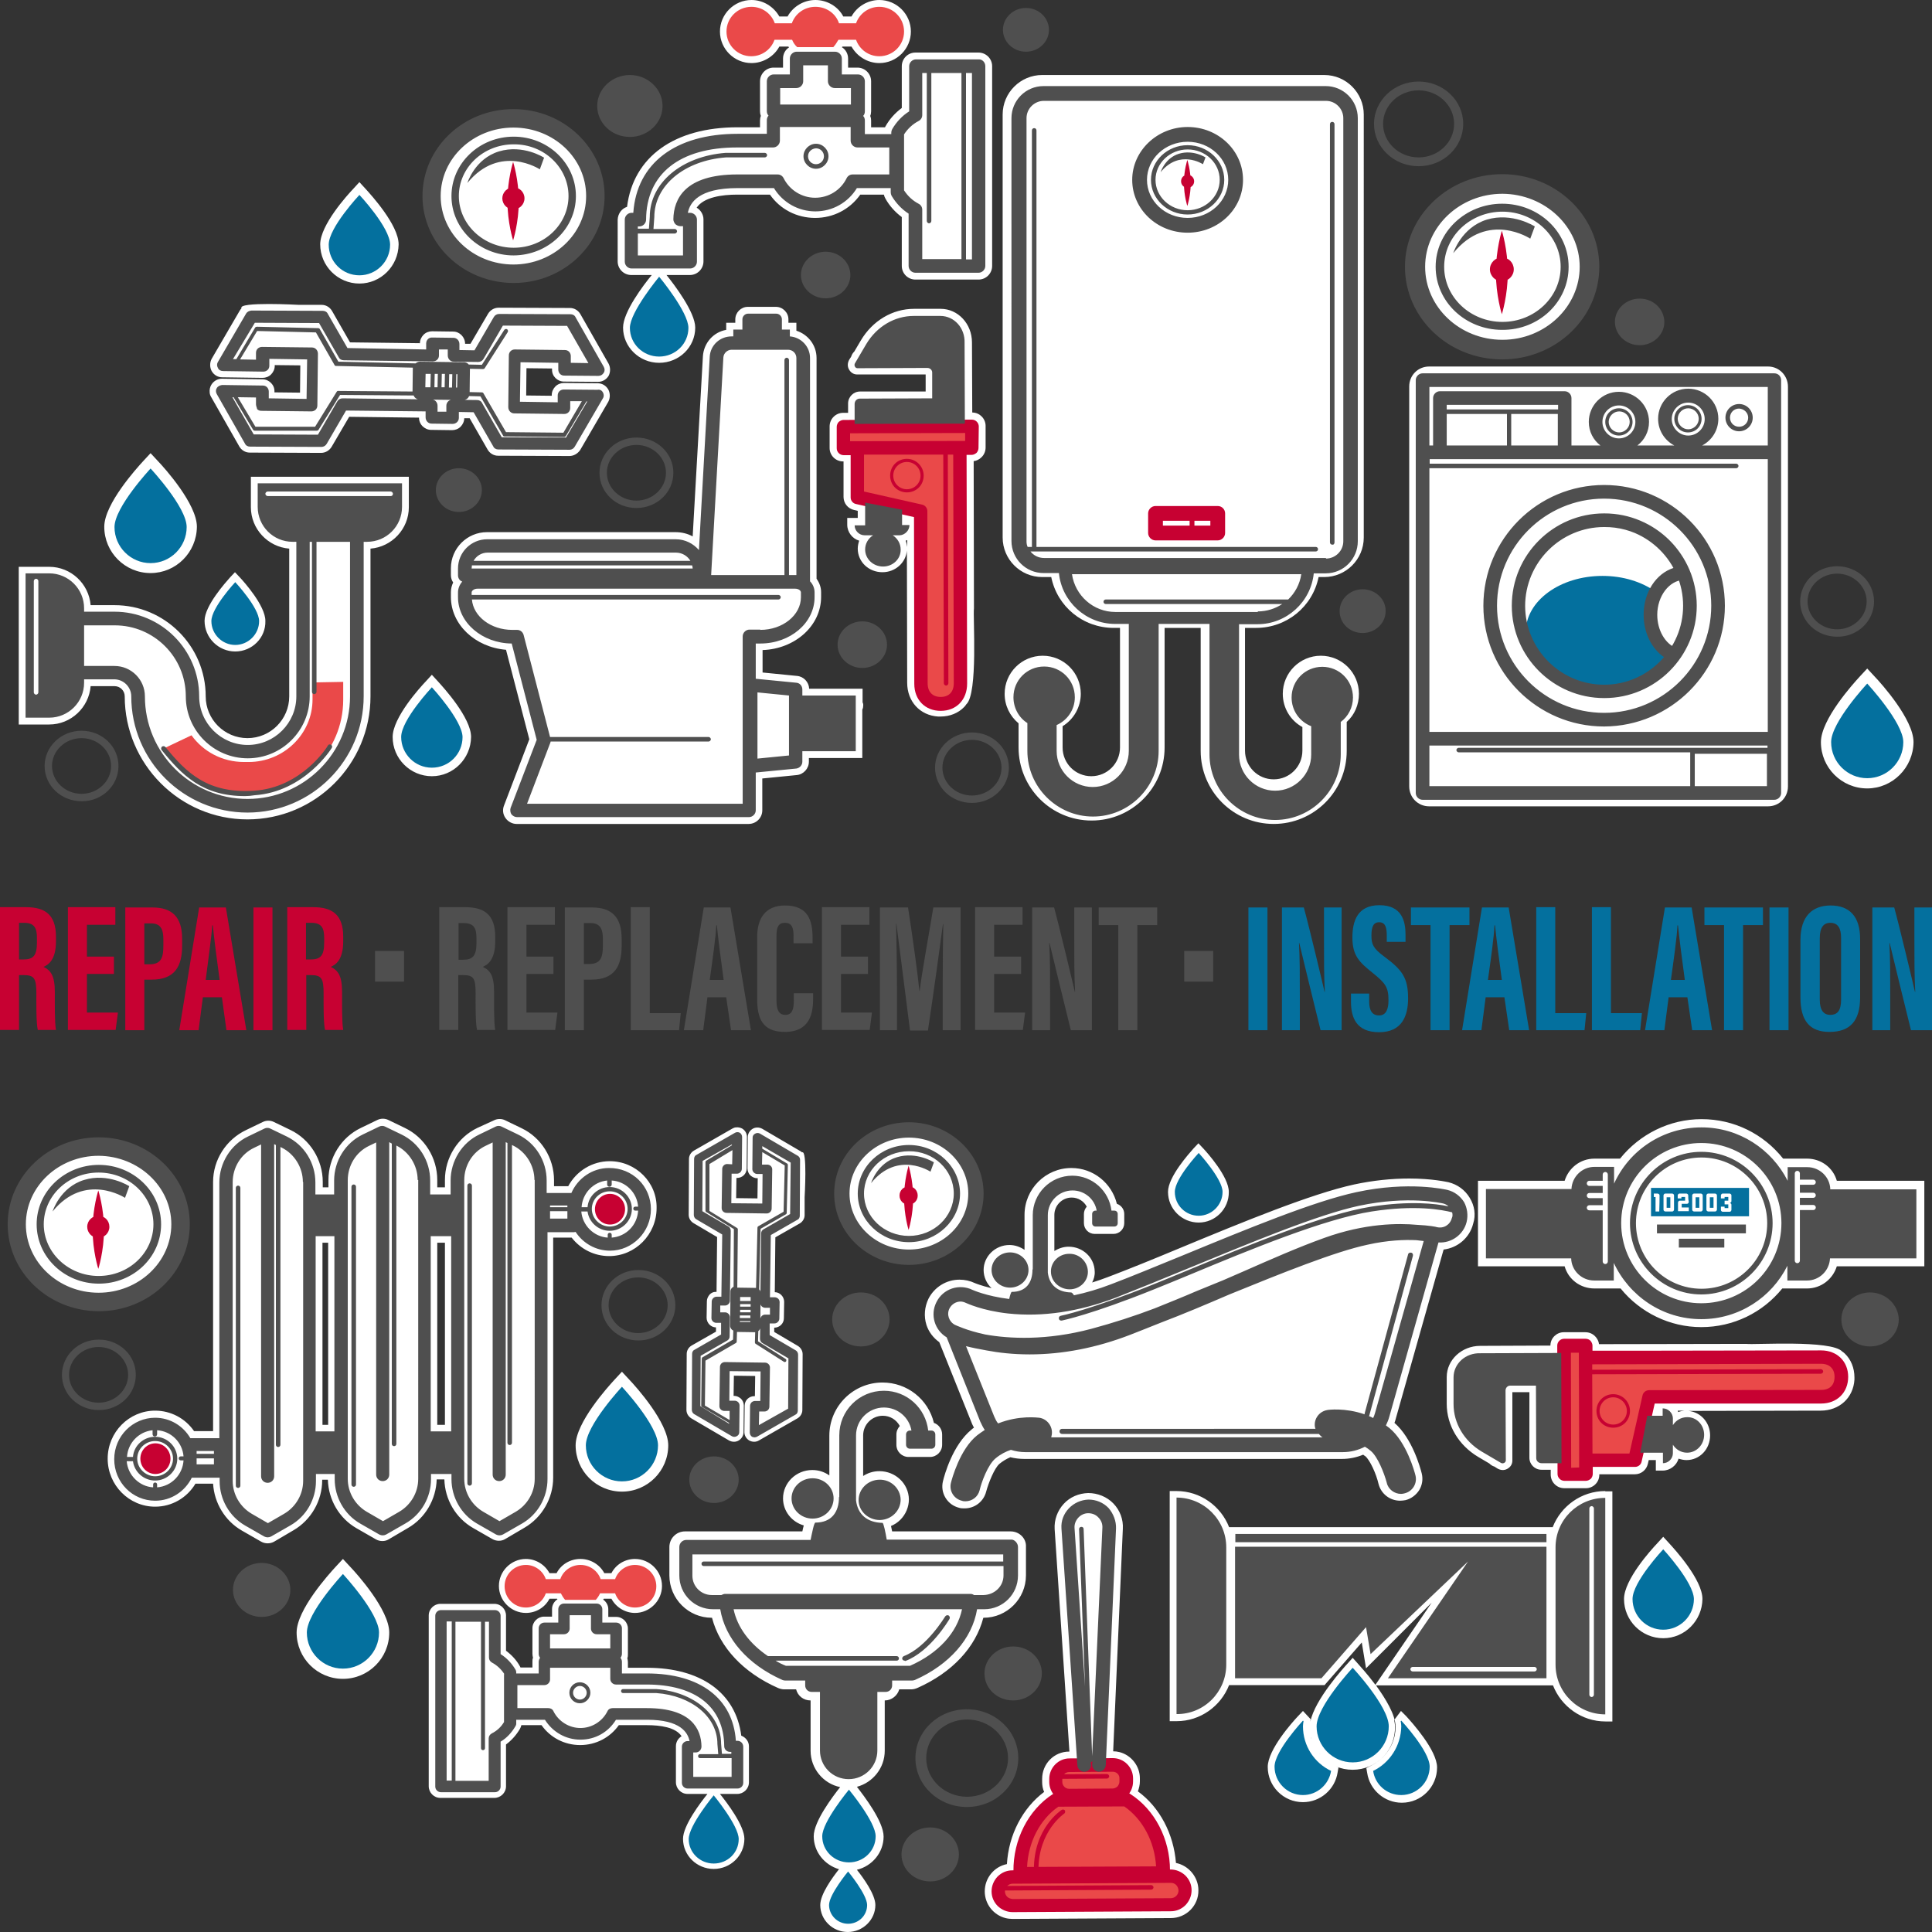 <svg xmlns="http://www.w3.org/2000/svg" x="0px" y="0px" viewBox="0 0 680 680" style="enable-background:new 0 0 680 680;" xml:space="preserve">
<rect x="0" y="0" width="680" height="680" fill="#333333" stroke="none"/>
<path id="white" fill="#FFFFFF" d="M565,524.8c-8.4,0-15.6,5.3-18.5,12.7H432.6c-2.9-7.4-10.1-12.7-18.5-12.7h-2.4v81h2.4c8.4,0,15.6-5.3,18.5-12.7h33.6l13.1-15l1.5,9.1l23.1-23.1l-19.8,28.9c-2.9-3.9-5.7-6.9-6.3-7.6l-1.7-1.9l-1.7,1.9c-1.3,1.4-11.7,12.8-13.2,20.6l0.1-0.9l-2.7-2.9l-1.8,1.9c-1.8,1.9-10.6,11.7-10.6,17.8c0,6.8,5.5,12.4,12.4,12.4c6.1,0,11.3-4.5,12.2-10.5l0.3-1.7l-0.9-0.4c1.8,0.8,3.8,1.2,5.9,1.2c8.3,0,15.1-6.8,15.1-15.1c0-4.2-3.5-9.9-6.9-14.6h62.3c2.9,7.4,10.1,12.7,18.5,12.7h2.4v-81H565zM464.5,617.2c0.1,0.1,0.1,0.2,0.2,0.2C464.6,617.4,464.5,617.3,464.5,617.2zM463.4,615.8c-0.1-0.2-0.2-0.4-0.4-0.6C463.2,615.4,463.3,615.6,463.4,615.8zM462.5,614.2c-0.1-0.2-0.2-0.4-0.3-0.6C462.3,613.8,462.4,614,462.5,614.2zM461.6,612c-0.1-0.2-0.1-0.4-0.1-0.5C461.5,611.6,461.6,611.8,461.6,612zM461.2,610.1c0-0.2-0.1-0.4-0.1-0.6C461.1,609.7,461.2,609.9,461.2,610.1zM461.1,606.4c-0.1,0.4-0.1,0.8-0.1,1.2C461,607.2,461,606.8,461.1,606.4zM465.8,618.6c0.1,0.1,0.2,0.2,0.2,0.2C466,618.8,465.9,618.7,465.8,618.6zM87.1,288.4c23.9,0,43.3-19.4,43.3-43.3v-52c7.5-0.6,13.5-6.9,13.5-14.6v-10.7H88.3v10.7c0,7.7,6,14,13.5,14.6v52c0,8.1-6.6,14.7-14.7,14.7c-8.1,0-14.7-6.6-14.7-14.7c0-17.7-14.4-32.1-32.1-32.1h-8.4c-0.6-7.5-6.9-13.5-14.6-13.5H6.6V255h10.7c7.7,0,14-6,14.6-13.5h8.4c2,0,3.6,1.6,3.6,3.6C43.9,268.9,63.3,288.4,87.1,288.4zM622.3,129H503c-3.9,0-7,3.1-7,7v140.8c0,3.9,3.1,7,7,7h119.3c3.9,0,7-3.1,7-7V136.1C629.3,132.2,626.2,129,622.3,129zM220.7,72.8c2.2-17.6,16.6-28,38.9-28h7.9v-2.4c0-0.5,0.1-1.1,0.3-1.6c-0.2-0.5-0.3-1-0.3-1.6V28.6c0-2.6,2.1-4.8,4.8-4.8h3.3v-3.2c0-1.6,0.8-3.1,2.1-3.9c-0.1-0.1-0.1-0.2-0.2-0.3h-3.2c-1.9,3.5-5.7,5.8-9.8,5.8c-6.1,0-11.1-5-11.1-11.1c0-6.1,5-11.1,11.1-11.1c4.1,0,7.8,2.3,9.8,5.8h2.9c1.9-3.5,5.7-5.8,9.8-5.8s8,2.3,9.8,5.8h2.9c1.9-3.5,5.7-5.8,9.8-5.8c6.1,0,11.1,5,11.1,11.1c0,6.1-5,11.1-11.1,11.1c-4.1,0-7.8-2.3-9.8-5.8h-3.2c0,0.1-0.1,0.1-0.2,0.2c1.3,0.8,2.2,2.3,2.2,4v3.2h3.3c2.6,0,4.8,2.1,4.8,4.8v10.6c0,0.5-0.1,1.1-0.3,1.6c0.2,0.5,0.3,1,0.3,1.6v2.4h4.9c0.1-0.2,0.1-0.3,0.2-0.4c1.4-2.5,3.4-4.7,5.7-6.4V23.3c0-2.6,2.1-4.8,4.8-4.8h22.2c2.6,0,4.8,2.1,4.8,4.8v70.3c0,2.6-2.1,4.8-4.8,4.8h-22.2c-2.6,0-4.8-2.1-4.8-4.8V76.4c-2.3-1.7-4.3-3.9-5.7-6.4c-0.3-0.5-0.5-1-0.6-1.5h-8.3c-3.7,5.2-9.5,8.2-15.9,8.2c-6.4,0-12.3-3-15.9-8.2h-11.5c-5.4,0-11.8,0.9-14.3,4.6c1.4,0.8,2.4,2.4,2.4,4.1v14.8c0,2.6-2.1,4.8-4.8,4.8h-8.2c2.8,3.5,10.1,13.1,10.1,18.5c0,6.9-5.7,12.4-12.7,12.4c-7,0-12.7-5.6-12.7-12.4c0-5.5,7.2-15,10.1-18.5h-7.2c-2.6,0-4.8-2.1-4.8-4.8V77.3C217.5,75.2,218.8,73.4,220.7,72.8zM322.2,40.4l-1.1,0.7c0,0-0.1,0.1-0.1,0.1C321.4,40.9,321.8,40.7,322.2,40.4L322.2,40.4zM321.1,73.2l1.1,0.7v-0.1c-0.5-0.2-0.9-0.5-1.3-0.8C321,73.1,321.1,73.1,321.1,73.2zM300.3,63.8L300.3,63.8c-0.2,0.4-0.4,0.7-0.7,1.1L300.3,63.8zM225.1,77.3c0-0.8,0.1-1.5,0.1-2.2l0,0L225.1,77.3L225.1,77.3zM53,201.7c-9,0-16.3-7.3-16.3-16.3c0-8,11.4-20.6,13.7-23.1l2.6-2.8l2.6,2.8c2.3,2.4,13.7,15.1,13.7,23.1C69.2,194.5,61.9,201.7,53,201.7zM126.5,99.8c-7.6,0-13.8-6.2-13.8-13.8c0-6.8,9.6-17.4,11.6-19.5l2.2-2.4l2.2,2.4c1.9,2.1,11.6,12.7,11.6,19.5C140.2,93.7,134,99.8,126.5,99.8zM152,273.2c-7.6,0-13.8-6.2-13.8-13.8c0-6.8,9.6-17.4,11.6-19.5l2.2-2.4l2.2,2.4c1.9,2.1,11.6,12.7,11.6,19.5C165.7,267,159.6,273.2,152,273.2zM82.8,229.3c-5.9,0-10.8-4.8-10.8-10.8c0-5.3,7.5-13.6,9-15.3l1.7-1.8l1.7,1.8c1.5,1.6,9,10,9,15.3C93.6,224.5,88.7,229.3,82.8,229.3zM657.2,277.5c-9,0-16.3-7.3-16.3-16.3c0-8,11.4-20.6,13.7-23.1l2.6-2.8l2.6,2.8c2.3,2.4,13.7,15.1,13.7,23.1C673.4,270.2,666.1,277.5,657.2,277.5zM442.1,221c10.8,0,19.9-7.5,22-17.9h2c7.6,0,13.9-6.2,13.9-13.9V40.3c0-7.6-6.2-13.9-13.9-13.9h-99.3c-7.6,0-13.9,6.2-13.9,13.9v148.9c0,7.6,6.2,13.9,13.9,13.9h3.2c2.1,10.4,11.2,17.9,22,17.9h2.2v42.1c0,5.6-4.5,10.1-10.1,10.1c-5.6,0-10.1-4.5-10.1-10.1v-7.5c3.9-2.4,6.4-6.7,6.4-11.4c0-7.4-6-13.4-13.4-13.4c-7.4,0-13.4,6-13.4,13.4c0,4.1,1.8,7.8,4.9,10.4v8.5c0,14.2,11.5,25.7,25.7,25.7c14.2,0,25.7-11.5,25.7-25.7V221h12.7v43.3c0,14.2,11.5,25.7,25.7,25.7c14.2,0,25.7-11.5,25.7-25.7v-10.2c2.8-2.5,4.3-6.1,4.3-9.9c0-7.4-6-13.4-13.4-13.4c-7.4,0-13.4,6-13.4,13.4c0,5,2.7,9.4,6.9,11.7v8.3c0,5.6-4.5,10.1-10.1,10.1c-5.6,0-10.1-4.5-10.1-10.1V221H442.1zM209.6,69c0,15.1-12.9,27.3-28.8,27.3S152,84,152,69c0-15.1,12.9-27.3,28.8-27.3S209.6,53.9,209.6,69zM559.5,93.9c0,16.1-13.7,29.1-30.7,29.1s-30.7-13-30.7-29.1c0-16.1,13.7-29.1,30.7-29.1S559.5,77.8,559.5,93.9zM303.6,247.2v-4.8h-18.8c-0.1-2.3-1.9-4.3-4.3-4.5l-12.1-1.2v-7.9c11.5-0.4,20.6-8.6,20.6-18.7v-1.7c0-1.7-0.6-3.3-1.6-4.7V126c0-4.5-3-8.3-7.1-9.6v-2.8h-2.8v-1.2c0-2.4-2-4.4-4.4-4.4h-9.9c-2.4,0-4.4,2-4.4,4.4v1.2h-3.2v2.5c-4.5,0.8-7.9,4.6-8.2,9.3l-3.6,63.4c-1.8-1-3.9-1.5-6.1-1.5h-66.3c-7,0-12.7,5.7-12.7,12.7v2.4c0,1,0.3,1.9,0.8,2.6c-0.5,1.1-0.8,2.2-0.8,3.4v1.7c0,9.7,8.5,17.7,19.4,18.6l8.2,31.5l-8.9,23.3c-0.6,1.5-0.4,3.1,0.5,4.4c0.9,1.3,2.4,2.1,3.9,2.1h81.7c2.6,0,4.8-2.1,4.8-4.8V274l12.1-1.2c2.4-0.2,4.3-2.3,4.3-4.7v-1.3h18.8v-17c0.2-0.4,0.3-0.8,0.3-1.3C303.9,248,303.8,247.6,303.6,247.2zM191.3,260l0.1,0.4l0,0L191.3,260zM200.4,160.5l-25.1-0.1c-1.5,0-2.9-0.8-3.7-2.2l-6.3-11l-1.9,0c0,1.1-0.5,2.2-1.3,3c-0.8,0.8-1.9,1.2-3,1.2l-7.4-0.1c-1.1,0-2.2-0.5-3-1.3c-0.7-0.7-1.1-1.6-1.2-2.5c0-0.2,0-0.3,0-0.5l-24.6-0.3l-6.2,10.6c-0.8,1.3-2.2,2.1-3.7,2.1l-25.1-0.1c-1.5,0-2.9-0.8-3.7-2.2l-9.9-17.4c-0.3-0.5-0.5-1.1-0.5-1.6c-0.1-0.9,0.1-1.9,0.6-2.7c0.8-1.3,2.2-2.1,3.7-2.1l14.3,0.2c2.3,0,4.3,2,4.2,4.3l0,0.3l9,0.1l0.1-9.6l-9-0.1l0,0.3c0,1.1-0.5,2.2-1.3,3c-0.8,0.8-1.9,1.2-3,1.2l-14.2-0.2c-1.5,0-2.9-0.8-3.7-2.2c-0.7-1.3-0.7-3,0-4.3l9.9-17c0.2-0.3,0.4-0.6,0.6-0.8c-1.4-2.4,20.2-1.2,20.2-1.2l8,0c1.5,0,2.9,0.8,3.7,2.2l6.3,11l24.6,0.3c0-1.1,0.5-2.2,1.3-3c0.8-0.8,1.9-1.2,3-1.2l7.4,0.1c2.3,0,4.2,2,4.2,4.3l1.9,0l6.2-10.6c0.8-1.3,2.2-2.1,3.7-2.1l25.1,0.1c1.5,0,2.9,0.8,3.7,2.2l9.9,17.4c0.7,1.3,0.7,3,0,4.3c-0.8,1.3-2.2,2.1-3.7,2.1l-12-0.1c-2.3,0-4.3-1.9-4.2-4.3l0-0.3l-9-0.1l-0.1,9.6l9,0.1l0-0.3c0-1.1,0.5-2.2,1.3-3c0.8-0.8,1.9-1.2,3-1.2l11.9,0.1c1.5,0,2.9,0.8,3.7,2.2c0.7,1.3,0.7,3,0,4.3l-9.9,17C203.3,159.7,201.9,160.5,200.4,160.5zM342.8,214.1l-0.1-51.8c1-0.1,2-0.6,2.8-1.4c0.9-0.9,1.4-2.1,1.4-3.4l0-7.6c0-2.5-2-4.6-4.5-4.7c-0.1,0-0.2,0-0.2,0l-0.1-24.7c0-6.5-4.9-11.8-11-11.8l-9.4,0c-7.6,0-14.6,4.2-18.7,11.1l-2.3,3.9c-0.5,0.5-0.9,1.1-1.1,1.8l-0.7,1.1c-0.6,1.1-0.7,2.3-0.1,3.4c0.6,1.1,1.6,1.8,2.9,1.8l24.1,0l0,6l-23.1,0c-2.3,0-4.2,1.9-4.2,4.2l0,3.3l-1.7,0c-1.3,0-2.5,0.5-3.4,1.4c-0.9,0.9-1.4,2.1-1.4,3.4l0,7.6c0,2.5,2,4.6,4.5,4.7l0.4,0l0,12.5c0,2.2,1.5,4.1,3.7,4.6l1.3,0.3l0,2.5l-3.7,0l0,2.4c0,2.6,1.8,4.9,4.2,5.6c-0.3,0.9-0.5,1.9-0.5,2.8c0,4.6,3.8,8.3,8.7,8.3c4.5,0,8.2-3.3,8.6-7.6l0.1,46.5c0,6.6,4.5,11.5,10.9,11.9c0.3,0,0.5,0,0.8,0c3.3,0,6.3-1.2,8.4-3.4c0.3-0.3,0.5-0.6,0.7-0.9C344.3,244.2,342.4,216.9,342.8,214.1zM310.7,196.9l-0.3,0c-2-0.1-3.6-1.7-3.6-3.6c0-1.2,0.6-2.3,1.7-3l2.2-1.4l2.2,1.4c1.1,0.7,1.7,1.8,1.7,3C314.6,195.2,312.9,196.9,310.7,196.9zM318.8,190.3c0.2-0.1,0.4-0.2,0.5-0.2l0,2.4C319.2,191.7,319,190.9,318.8,190.3zM336.2,245.7c-1.2,1.3-3,2-5,2c-4.2,0-7-2.9-7-7.1L324,180l-9-2l0,7.9l-8.3,0l0-9.8l-5-1.1l0-17.2l-4.9,0l0-7.6l6.5,0l0-7.5l27.3-0.1l0-11.5c0-2.1-1.7-3.9-3.8-4l-22.6,0l2.9-4.8c3.3-5.5,8.7-8.7,14.6-8.7l9.4,0c3.6,0,6.3,3.2,6.3,7.1l0.1,29.4l4.7,0l0,7.6l-4.2,0l0.2,82.9C338.1,242.6,337.4,244.4,336.2,245.7zM517.3,421.6c-1.7-2.8-4.3-4.7-7.5-5.5c-0.6-0.1-5.7-1.3-13.8-1.3c-6.3,0-12.9,0.7-19.4,2.1c-15.1,3.3-38.7,13-61.6,22.5c-9.1,3.8-17.7,7.3-25.1,10.1c-1.8,0.7-3.6,1.3-5.5,1.9c0.6-1.2,1-2.5,0.9-3.9c-0.1-4.8-4.1-8.7-9.2-8.7h0c-1.8,0-3.5,0.6-5,1.5v-12.7c0-3.3,2.7-6.1,6.1-6.1c2.3,0,4.3,1.3,5.3,3.2c-0.6,0.7-1,1.6-1,2.6v3.2c0,2.1,1.7,3.8,3.8,3.8h6.6c2.1,0,3.8-1.7,3.8-3.8v-3.2c0-1.7-1.1-3.1-2.6-3.6c-1.8-7.3-8.3-12.6-16-12.6c-9.1,0-16.5,7.4-16.5,16.5v12.3c-1.5-1-3.3-1.7-5.3-1.7c-5,0-9.1,4-9.1,8.8c0,2.5,1.1,4.8,2.8,6.4c-3.8-0.9-5.9-1.8-5.9-1.8c-1.7-0.8-3.5-1.2-5.4-1.2c-4.6,0-8.8,2.6-10.9,6.7c-1.4,2.9-1.7,6.2-0.7,9.3c0.8,2.4,2.4,4.5,4.5,6l11.6,28.9c0.2,0.4,0.4,0.8,0.6,1.2c-0.3,0.2-0.6,0.4-0.9,0.7c-6.6,5.4-9.5,16-10,18.1c-0.5,2-0.2,4.1,0.9,5.9c1.1,1.8,2.8,3,4.8,3.5c0.6,0.2,1.2,0.2,1.9,0.2c3.6,0,6.7-2.4,7.6-5.9c0.8-3,2.9-8.3,4.7-9.8c1.1-0.9,2.4-1.7,3.8-2.3c1.6,0.4,3.3,0.6,4.9,0.6h111.8c2.5,0,5.1-0.5,7.5-1.5c0.2,0.2,0.5,0.4,0.7,0.5c1.7,1.4,3.9,6.3,4.7,9.8c0.9,3.5,4,5.9,7.6,5.9c0.6,0,1.3-0.1,1.9-0.2c2-0.5,3.7-1.8,4.8-3.5c1.1-1.8,1.4-3.9,0.9-5.9c-0.5-2-3.3-12.3-9.6-17.8c0.2-0.5,0.4-1.1,0.5-1.6l16.8-59.4c5-0.6,9.2-4.2,10.4-9.1C519.5,427.6,519,424.4,517.3,421.6zM353.9,675.1c0.8,0.2,1.7,0.3,2.5,0.3l55.7-0.3c5.4,0,9.8-4.4,9.7-9.8c0-4.6-3.4-8.7-7.9-9.6c-0.8-10.2-5.7-19.6-13.4-25.2c0.4-1.1,0.7-2.3,0.7-3.5l0-1.1c0-4.3-3-8.1-7.1-9.2c-0.8-0.2-1.5-0.3-2.3-0.3l3.4-78.3c0.2-3.3-1-6.5-3.3-8.9c-2.3-2.4-5.6-3.7-8.9-3.7c-3.3,0.1-6.4,1.4-8.6,3.8c-2.2,2.4-3.4,5.6-3.2,8.9l5.2,78.3l-0.1,0c-5.3,0-9.5,4.3-9.5,9.6l0,1.1c0,1.2,0.2,2.4,0.7,3.5c-7.6,5.7-12.5,15.1-13.1,25.4c-4.5,0.9-7.8,4.9-7.8,9.6C346.6,670.1,349.6,674,353.9,675.1zM382.9,530.3c-1.3,0.1-2.5,0.4-3.6,1.1C380.3,530.7,381.5,530.3,382.9,530.3zM404,658.6c-0.4,0-0.8-0.3-0.8-0.8c-0.6-13.4-8.3-19.3-8.3-19.4c-0.3-0.3-0.4-0.8-0.1-1.1c0.3-0.3,0.8-0.4,1.1-0.1c0.3,0.3,8.3,6.5,8.9,20.6C404.8,658.2,404.4,658.6,404,658.6C404,658.6,404,658.6,404,658.6zM646.5,415.6c-1.3-4.6-5.5-7.8-10.5-7.8h-8.4c-6.9-8.7-17.3-13.9-28.7-13.9c-11.3,0-21.8,5.3-28.7,13.9h-9c-5,0-9.1,3.3-10.5,7.8h-30.5v30.1h30.5c1.3,4.6,5.5,7.8,10.5,7.8h9.2c6.9,8.5,17.3,13.6,28.4,13.6c11.3,0,21.6-5.1,28.5-13.6h8.7c5,0,9.1-3.3,10.5-7.8h30.8v-30.1H646.5zM260.9,610.9c-1.9-15-14.1-23.9-33.2-23.9H221v-2c0-0.5-0.1-0.9-0.2-1.4c0.2-0.4,0.2-0.9,0.2-1.4v-9c0-2.2-1.8-4.1-4.1-4.1h-2.8v-2.7c0-1.4-0.7-2.6-1.8-3.4c0.1-0.1,0.1-0.2,0.2-0.3h2.7c1.6,3,4.8,5,8.3,5c5.2,0,9.5-4.3,9.5-9.5c0-5.2-4.3-9.5-9.5-9.5c-3.5,0-6.7,1.9-8.3,5h-2.5c-1.6-3-4.8-5-8.4-5c-3.6,0-6.8,1.9-8.4,5h-2.5c-1.6-3-4.8-5-8.3-5c-5.2,0-9.5,4.3-9.5,9.5c0,5.2,4.3,9.5,9.5,9.5c3.5,0,6.7-1.9,8.3-5h2.7c0,0.1,0.1,0.1,0.1,0.2c-1.1,0.7-1.9,2-1.9,3.4v2.7h-2.8c-2.2,0-4.1,1.8-4.1,4.1v9c0,0.5,0.1,0.9,0.2,1.4c-0.2,0.4-0.2,0.9-0.2,1.4v2h-4.2c-0.1-0.1-0.1-0.3-0.2-0.4c-1.2-2.2-2.9-4-4.9-5.5v-12.4c0-2.2-1.8-4.1-4.1-4.1h-19c-2.2,0-4.1,1.8-4.1,4.1v60.1c0,2.2,1.8,4.1,4.1,4.1h19c2.2,0,4.1-1.8,4.1-4.1v-14.7c2-1.5,3.6-3.3,4.9-5.5c0.2-0.4,0.4-0.8,0.5-1.3h7.1c3.1,4.4,8.1,7,13.6,7c5.5,0,10.5-2.6,13.6-7h9.9c4.6,0,10.1,0.7,12.2,3.9c-1.2,0.7-2,2-2,3.5v12.7c0,2.2,1.8,4.1,4.1,4.1h7c-2.4,3-8.6,11.1-8.6,15.8c0,5.9,4.9,10.6,10.8,10.6c6,0,10.8-4.8,10.8-10.6c0-4.7-6.2-12.8-8.6-15.8h6.1c2.2,0,4.1-1.8,4.1-4.1v-12.7C263.6,613,262.5,611.5,260.9,610.9zM174.2,583.3l0.9,0.6c0,0,0.1,0,0.1,0.1C174.8,583.7,174.5,583.5,174.2,583.3L174.2,583.3zM175.1,611.3l-0.9,0.6v-0.1c0.4-0.2,0.8-0.4,1.1-0.7C175.2,611.2,175.2,611.2,175.1,611.3zM192.9,603.2L192.9,603.2c0.2,0.3,0.4,0.6,0.6,0.9L192.9,603.2zM257.1,614.8c0-0.6-0.1-1.3-0.1-1.9l0,0L257.1,614.8L257.1,614.8zM415.5,596.2c-0.4,0-0.8-0.4-0.8-0.8v-66.1c0-0.4,0.4-0.8,0.8-0.8c0.4,0,0.8,0.4,0.8,0.8v66.1C416.3,595.9,416,596.2,415.5,596.2zM494.9,604c2,2.2,10.9,12,10.9,18.1c0,6.8-5.5,12.4-12.4,12.4c-6.1,0-11.3-4.5-12.2-10.5l-0.3-1.7l1.6-0.8c5.3-2.6,8.5-7.7,8.5-13.6c0-0.4,0-0.9-0.1-1.4l-0.2-1.1l2.4-3.2L494.9,604zM120.7,590.9c-9,0-16.3-7.3-16.3-16.3c0-8,11.4-20.6,13.7-23.1l2.6-2.8l2.6,2.8c2.3,2.4,13.7,15.1,13.7,23.1C137,583.6,129.7,590.9,120.7,590.9zM218.9,525c-9,0-16.3-7.3-16.3-16.3c0-8,11.4-20.6,13.7-23.1l2.6-2.8l2.6,2.8c2.3,2.4,13.7,15.1,13.7,23.1C235.2,517.7,227.9,525,218.9,525zM585.4,576.6c-7.6,0-13.8-6.2-13.8-13.8c0-6.8,9.6-17.4,11.6-19.5l2.2-2.4l2.2,2.4c1.9,2.1,11.6,12.7,11.6,19.5C599.1,570.4,593,576.6,585.4,576.6zM421.9,430.3c-5.9,0-10.8-4.8-10.8-10.8c0-5.3,7.5-13.6,9-15.3l1.7-1.8l1.7,1.8c1.5,1.6,9,10,9,15.3C432.6,425.4,427.8,430.3,421.9,430.3zM63.5,430.9c0,15.1-12.9,27.3-28.8,27.3S5.9,446,5.9,430.9c0-15.1,12.9-27.3,28.8-27.3S63.5,415.9,63.5,430.9zM343.5,420.1c0,12.4-10.6,22.4-23.6,22.4s-23.6-10-23.6-22.4c0-12.4,10.6-22.4,23.6-22.4S343.5,407.7,343.5,420.1zM355.7,539h-41.7c-0.1-0.7-0.3-1.3-0.4-1.9c1.2-0.5,2.3-1.2,3.3-2.2c1.9-1.9,3-4.5,3-7.2c-0.1-5.5-4.7-9.9-10.4-9.9h0c-2.1,0-4,0.6-5.7,1.7v-14.3c0-3.8,3.1-6.9,6.9-6.9c2.6,0,4.8,1.4,6,3.6c-0.7,0.8-1.2,1.8-1.2,3v3.6c0,2.4,1.9,4.3,4.3,4.3h7.5c2.4,0,4.3-1.9,4.3-4.3v-3.6c0-1.9-1.2-3.5-2.9-4.1c-2-8.3-9.4-14.2-18.1-14.2c-10.3,0-18.7,8.4-18.7,18.7v14c-1.7-1.2-3.7-1.9-6-1.9c-5.7,0-10.3,4.5-10.3,10c0,4.5,3.1,8.3,7.3,9.5c-0.2,0.6-0.3,1.3-0.5,2.1h-41.3c-3.1,0-5.5,2.5-5.5,5.5v10c0,8.2,6.7,14.9,14.9,14.9h0.1c2.7,10.4,11,19.3,23.2,24.7c0.7,0.3,1.5,0.5,2.2,0.5h4.2c0.6,2.3,2.6,3.9,5.1,3.9v17.7c0,6.3,4.5,11.6,10.4,12.8c-2.6,3.3-9.3,12.1-9.3,17.3c0,5.5,3.8,10.1,8.9,11.6c-2.3,2.9-6.6,8.8-6.6,12.6c0,5.2,4.3,9.5,9.7,9.5c5.3,0,9.7-4.3,9.7-9.5c0-3.7-4.2-9.5-6.5-12.4c5.4-1.3,9.4-6.1,9.4-11.7c0-5.3-6.9-14.3-9.4-17.5c5.6-1.5,9.8-6.6,9.8-12.7v-17.7c2.4,0,4.5-1.7,5.1-3.9h4.2c0.8,0,1.5-0.2,2.2-0.5c12.2-5.4,20.5-14.3,23.2-24.7h0.1c8.2,0,14.9-6.7,14.9-14.9v-10C361.3,541.5,358.8,539,355.7,539zM241.6,496.2l0.1-19.7c0-1.2,0.7-2.3,1.7-2.9l8.6-4.9l0-1.5c-0.9,0-1.7-0.4-2.3-1c-0.6-0.6-1-1.5-1-2.4l0.1-5.8c0-0.9,0.4-1.7,1-2.4c0.5-0.5,1.2-0.9,2-0.9c0.1,0,0.3,0,0.4,0l0.2-19.3l-8.3-4.9c-1-0.6-1.7-1.7-1.7-2.9l0.1-19.7c0-1.2,0.7-2.3,1.7-2.9l13.6-7.8c0.4-0.2,0.8-0.4,1.3-0.4c0.7-0.1,1.5,0.1,2.1,0.4c1,0.6,1.7,1.7,1.7,2.9l-0.1,11.2c0,1.8-1.5,3.3-3.4,3.3l-0.2,0l-0.1,7.1l7.5,0.1l0.1-7.1l-0.2,0c-0.9,0-1.7-0.4-2.4-1c-0.6-0.6-1-1.5-1-2.4l0.1-11.1c0-1.2,0.7-2.3,1.7-2.9c1-0.6,2.3-0.6,3.4,0l13.3,7.8c0.2,0.1,0.5,0.3,0.7,0.5c1.9-1.1,0.9,15.8,0.9,15.8l0,6.3c0,1.2-0.7,2.3-1.7,2.9l-8.6,4.9l-0.2,19.3c0.9,0,1.7,0.4,2.3,1c0.6,0.6,1,1.5,1,2.4l-0.1,5.8c0,1.8-1.5,3.3-3.4,3.3l0,1.5l8.3,4.9c1,0.6,1.7,1.7,1.7,2.9l-0.1,19.7c0,1.2-0.7,2.3-1.7,2.9l-13.6,7.8c-1,0.6-2.3,0.6-3.4,0c-1-0.6-1.7-1.7-1.7-2.9l0.1-9.4c0-1.8,1.5-3.3,3.4-3.3l0.2,0l0.1-7.1l-7.5-0.1l-0.1,7.1l0.2,0c0.9,0,1.7,0.4,2.4,1c0.6,0.6,1,1.5,1,2.4l-0.1,9.4c0,1.2-0.7,2.3-1.7,2.9c-1,0.6-2.3,0.6-3.4,0l-13.3-7.8C242.2,498.5,241.6,497.4,241.6,496.2zM614.6,473l-51.8,0.1c-0.1-1-0.6-2-1.4-2.8c-0.9-0.9-2.1-1.4-3.4-1.4l-7.6,0c-2.5,0-4.6,2-4.7,4.5c0,0.1,0,0.2,0,0.2l-24.7,0.1c-6.5,0-11.8,4.9-11.8,11l0,9.4c0,7.6,4.2,14.6,11.1,18.7l3.9,2.3c0.5,0.5,1.1,0.9,1.8,1.1l1.1,0.7c1.1,0.6,2.3,0.7,3.4,0.1c1.1-0.6,1.8-1.6,1.8-2.9l0-24.1l6,0l0,23.1c0,2.3,1.9,4.2,4.2,4.2l3.3,0l0,1.7c0,1.3,0.5,2.5,1.4,3.4c0.9,0.9,2.1,1.4,3.4,1.4l7.6,0c2.5,0,4.6-2,4.7-4.5l0-0.4l12.5,0c2.2,0,4.1-1.5,4.6-3.7l0.3-1.3l2.5,0l0,3.7l2.4,0c2.6,0,4.9-1.8,5.6-4.2c0.9,0.3,1.9,0.5,2.8,0.5c4.6,0,8.3-3.8,8.3-8.7c0-4.5-3.3-8.2-7.6-8.6l46.5-0.1c6.6,0,11.5-4.5,11.9-10.9c0-0.3,0-0.5,0-0.8c0-3.3-1.2-6.3-3.4-8.4c-0.3-0.3-0.6-0.5-0.9-0.7C644.6,471.5,617.3,473.4,614.6,473zM597.3,505.1l0,0.3c-0.1,2-1.7,3.6-3.6,3.6c-1.2,0-2.3-0.6-3-1.7l-1.4-2.2l1.4-2.2c0.7-1.1,1.8-1.7,3-1.7C595.7,501.2,597.3,502.9,597.3,505.1zM590.7,497c-0.1-0.2-0.2-0.4-0.2-0.5l2.4,0C592.1,496.6,591.4,496.7,590.7,497zM646.2,479.6c1.3,1.2,2,3,2,5c0,4.2-2.9,7-7.1,7l-60.6,0.1l-2,9l7.9,0l0,8.3l-9.8,0l-1.1,5l-17.2,0l0,4.9l-7.6,0l0-6.5l-7.5,0l-0.1-27.3l-11.5,0c-2.1,0-3.9,1.7-4,3.8l0,22.6l-4.8-2.9c-5.5-3.3-8.7-8.7-8.7-14.6l0-9.4c0-3.6,3.2-6.3,7.1-6.3l29.4-0.1l0-4.7l7.6,0l0,4.2l82.9-0.2C643.1,477.7,644.9,478.4,646.2,479.6zM214.6,408.7c-6.1,0-11.7,3.4-14.6,8.8h-5v-2.1c0-7.8-4.5-15-11.4-18.3l-5.8-2.8c-1.2-0.6-2.7-0.6-3.9,0L168,397c-6.9,3.3-11.4,10.5-11.4,18.3v2.6h-2.7v-2.6c0-7.8-4.5-15-11.4-18.3l-5.8-2.8c-1.2-0.6-2.7-0.6-3.9,0l-5.8,2.8c-6.9,3.3-11.4,10.5-11.4,18.3v2.6h-2V416c0-7.8-4.5-15-11.4-18.3l-5.8-2.8c-1.2-0.6-2.7-0.6-3.9,0l-5.8,2.8C79.5,401.1,75,408.3,75,416v87.7h-6.7c-3.1-4.5-8.2-7.2-13.7-7.2c-9.2,0-16.7,7.6-16.7,16.9c0,9.3,7.5,16.9,16.7,16.9c5.9,0,11.2-3.1,14.2-8.1h6.2c0.4,6.8,4.2,13.1,10.1,16.5l6.8,3.9c0.7,0.4,1.5,0.6,2.3,0.6c0.8,0,1.6-0.2,2.3-0.6l6.8-4c6.2-3.6,10.1-10.4,10.1-17.6v-0.2h2c0.2,7.1,4,13.6,10.1,17.1l6.8,3.9c1.4,0.8,3.2,0.8,4.5,0l6.8-4c6.1-3.5,9.9-10.1,10.1-17.1h2.7c0.2,7.1,4,13.6,10.1,17.1l6.8,3.9c1.4,0.8,3.2,0.8,4.5,0l6.8-4c6.2-3.6,10.1-10.4,10.1-17.6v-84.5h6.5c3.2,4.1,8,6.5,13.2,6.5c9.2,0,16.7-7.6,16.7-16.9C231.3,416.2,223.8,408.7,214.6,408.7zM113.5,501.5v-64.1h2v64.1H113.5zM156.6,437.4v64.1h-2.7v-64.1H156.6z"/>
<path id="red_light" fill="#EA4949" d="M67.4,258.8c4.1,5.7,10.8,9.4,18.5,9.4h1.6c12.4,0,22.5-9.9,22.5-22v-6l10.8-0.2v6.3c0,18.2-14.9,33.1-33.3,33.1h-1.6c-12,0-22.5-6.4-28.4-15.9L67.4,258.8zM255.7,11.1c0,4.8,3.9,8.7,8.7,8.7c3.8,0,7-2.4,8.2-5.8h6.2c0.4,1,1,1.9,1.8,2.6h12.7c0.7-0.8,1.3-1.7,1.8-2.6h6.2c1.2,3.4,4.4,5.8,8.2,5.8c4.8,0,8.7-3.9,8.7-8.7s-3.9-8.7-8.7-8.7c-3.8,0-7,2.4-8.2,5.8h-6c-1.1-3.4-4.4-5.8-8.3-5.8c-3.9,0-7.1,2.4-8.3,5.8h-6c-1.2-3.4-4.4-5.8-8.2-5.8C259.6,2.4,255.7,6.3,255.7,11.1zM342,156.9l0-7.3l-45.7,0.1l0,7.3l5.5,0l0,18l22.3,5l-0.2,62.5c0,0,1,4.1,6,5c5,0.9,8.2-3.5,8.2-3.5l-0.1-87.1L342,156.9zM397.5,633.6l-25.7-0.1c0,0-9.2,5.1-11.3,13.4c-2.1,8.3-1.3,12.6-1.3,12.6l51-1.1C410.1,658.4,407.2,638.3,397.5,633.6zM373.1,630.6l23.4-0.1l0-8.9l-23.4,0.1L373.1,630.6zM353.2,670.4l63.7-0.3l-0.1-9.5l-63.7,0.3L353.2,670.4zM223.5,550.8c-3.2,0-6,2.1-7,5h-5.1c-1-2.9-3.8-5-7.1-5c-3.3,0-6.1,2.1-7.1,5h-5.1c-1-2.9-3.8-5-7-5c-4.1,0-7.5,3.3-7.5,7.5c0,4.1,3.3,7.5,7.5,7.5c3.2,0,6-2.1,7-5h5.3c0.4,0.8,0.9,1.6,1.5,2.3h10.8c0.6-0.7,1.1-1.4,1.5-2.3h5.3c1,2.9,3.8,5,7,5c4.1,0,7.5-3.3,7.5-7.5C231,554.2,227.6,550.8,223.5,550.8zM644.4,477.7l-85.1,0.1l0-4.1l-9.3,0l0.1,45.7l9.3,0l0-5.5l16,0l5-22.3l62.5,0.2c0,0,4.1-1,5-6C648.9,480.9,644.4,477.7,644.4,477.7z"/>
<path id="red" fill="#C70132" d="M428.6,178.1h-21.9c-1.4,0-2.6,1.2-2.6,2.6v6.9c0,1.4,1.2,2.6,2.6,2.6h21.9c1.4,0,2.6-1.2,2.6-2.6v-6.9C431.2,179.3,430.1,178.1,428.6,178.1zM409.3,183.3h9.4v1.7h-9.4V183.3zM426,185h-5.6v-1.7h5.6V185zM420.3,63.8c0,1.3-1,2.3-2.3,2.3c-1.3,0-2.3-1-2.3-2.3s1-2.3,2.3-2.3C419.2,61.5,420.3,62.5,420.3,63.8zM419.1,64.4c0,4.5-1.2,8.1-1.2,8.1s-1.2-3.6-1.2-8.1c0-4.5,1.2-8.1,1.2-8.1S419.1,59.9,419.1,64.4zM184.6,69.8c0,2.2-1.8,3.9-3.9,3.9c-2.2,0-3.9-1.8-3.9-3.9s1.8-3.9,3.9-3.9C182.8,65.9,184.6,67.6,184.6,69.8zM182.6,70.8c0,7.6-2,13.8-2,13.8s-2-6.2-2-13.8s2-13.8,2-13.8S182.6,63.2,182.6,70.8zM532.8,94.8c0,2.3-1.9,4.2-4.2,4.2c-2.3,0-4.2-1.9-4.2-4.2c0-2.3,1.9-4.2,4.2-4.2C531,90.6,532.8,92.5,532.8,94.8zM530.7,95.9c0,8.1-2.1,14.7-2.1,14.7s-2.1-6.6-2.1-14.7s2.1-14.7,2.1-14.7S530.7,87.8,530.7,95.9zM319.2,173.3c-1.6,0-3.1-0.6-4.2-1.7c-1.1-1.1-1.7-2.6-1.7-4.2c0-1.6,0.6-3.1,1.7-4.2c1.1-1.1,2.6-1.7,4.2-1.7c0,0,0,0,0,0c3.3,0,5.9,2.7,5.9,5.9c0,1.6-0.6,3.1-1.7,4.2C322.3,172.7,320.8,173.3,319.2,173.3C319.2,173.3,319.2,173.3,319.2,173.3zM319.2,162.6C319.2,162.6,319.2,162.6,319.2,162.6c-1.3,0-2.5,0.5-3.4,1.4c-0.9,0.9-1.4,2.1-1.4,3.4c0,1.3,0.5,2.5,1.4,3.4c0.9,0.9,2.1,1.4,3.4,1.4c0,0,0,0,0,0c1.3,0,2.5-0.5,3.4-1.4c0.9-0.9,1.4-2.1,1.4-3.4C324,164.7,321.8,162.6,319.2,162.6zM344.5,150.1c0-1.3-1.1-2.4-2.4-2.4c0,0,0,0,0,0l-45.2,0.1c-0.6,0-1.2,0.3-1.7,0.7c-0.4,0.4-0.7,1.1-0.7,1.7l0,7.6c0,1.3,1.1,2.4,2.4,2.4c0,0,0,0,0,0l2.5,0l0,14.9c0,1.1,0.8,2.1,1.9,2.3l20.4,4.6l0.1,58.7c0,5.6,3.8,9.5,9.3,9.5c0,0,0,0,0,0c5.5,0,9.3-3.9,9.3-9.6l-0.2-80.5l1.8,0c0.6,0,1.2-0.3,1.7-0.7c0.4-0.4,0.7-1.1,0.7-1.7L344.5,150.1zM299.2,152.5l40.5-0.1l0,2.8l-1.8,0c0,0,0,0,0,0l-36.2,0.1c0,0,0,0,0,0l-2.5,0L299.2,152.5zM335.7,240.5c0,3-1.7,4.8-4.6,4.8c0,0,0,0,0,0c-2.9,0-4.6-1.8-4.6-4.8l-0.1-60.6c0-1.1-0.8-2.1-1.9-2.3l-20.4-4.6l0-13L332,160l0.2,80.5c0,0.4,0.4,0.8,0.8,0.8c0,0,0,0,0,0c0.4,0,0.8-0.4,0.8-0.8l-0.2-80.5l1.9,0L335.7,240.5zM379.1,447.2c0,1.5-1.2,2.7-2.7,2.7c-1.5,0-2.7-1.2-2.7-2.7c0-1.5,1.2-2.7,2.7-2.7C377.9,444.5,379.1,445.7,379.1,447.2zM376.4,634.3c-3.9,0-7.1-3.2-7.1-7.1l0-1.1c0-3.9,3.2-7.2,7.1-7.2l15.3-0.1c0,0,0,0,0,0c3.9,0,7.1,3.2,7.1,7.1l0,1.1c0,1.9-0.7,3.7-2.1,5.1c-1.3,1.4-3.1,2.1-5,2.1L376.4,634.3C376.4,634.3,376.4,634.3,376.4,634.3zM376.4,631.9L376.4,631.9L376.4,631.9zM391.7,623.6C391.7,623.6,391.7,623.6,391.7,623.6l-15.4,0.1c-1.3,0-2.4,1.1-2.4,2.4l0,1.1c0,1.3,1.1,2.4,2.4,2.4c0,0,0,0,0,0h0l15.3-0.1c0.6,0,1.2-0.3,1.7-0.7c0.4-0.5,0.7-1.1,0.7-1.7l0-1.1C394.1,624.7,393,623.6,391.7,623.6zM359.1,661.9c-1.3,0-2.3-1-2.4-2.3l0-0.3c0-0.2,0-0.4,0-0.7c-0.1-11.1,5.2-21.5,13.8-27.1c0.4-0.2,0.8-0.4,1.3-0.4l24.7-0.1c0,0,0,0,0,0c0.5,0,0.9,0.1,1.3,0.4c8.6,5.5,14,15.8,14,26.9c0,0.2,0,0.5,0,0.7l0,0.3c0,1.3-1.1,2.3-2.4,2.3L359.1,661.9C359.1,661.9,359.1,661.9,359.1,661.9zM372.5,635.9c-6.5,4.5-10.6,12.5-11,21.2l45.4-0.2c-0.5-8.7-4.7-16.6-11.2-21.1L372.5,635.9zM356.4,673c-2,0-3.8-0.8-5.2-2.1c-1.4-1.4-2.2-3.2-2.2-5.2c0-2,0.8-3.8,2.1-5.2c1.4-1.4,3.2-2.2,5.2-2.2l55.7-0.3c0,0,0,0,0,0c2,0,3.8,0.8,5.2,2.1c1.4,1.4,2.2,3.2,2.2,5.2c0,2-0.8,3.8-2.1,5.2c-1.4,1.4-3.2,2.2-5.2,2.2L356.4,673C356.4,673,356.4,673,356.4,673zM412.1,662.7C412.1,662.7,412.1,662.7,412.1,662.7l-55.7,0.3c-0.7,0-1.4,0.3-1.9,0.8c-0.5,0.5-0.8,1.2-0.8,1.9c0,0.7,0.3,1.4,0.8,1.9c0.5,0.5,1.2,0.7,1.9,0.8l55.7-0.3c0.7,0,1.4-0.3,1.9-0.8c0.5-0.5,0.8-1.2,0.8-1.9C414.7,663.8,413.6,662.7,412.1,662.7zM372.7,626.1c-0.4,0-0.8-0.4-0.8-0.8c0-0.4,0.4-0.8,0.8-0.8l16.9-0.1c0,0,0,0,0,0c0.4,0,0.8,0.4,0.8,0.8c0,0.4-0.4,0.8-0.8,0.8L372.7,626.1C372.7,626.1,372.7,626.1,372.7,626.1zM364.7,658.9c-0.4,0-0.8-0.4-0.8-0.8c-0.1-14.6,9.4-20.8,9.8-21.1c0.4-0.2,0.9-0.1,1.1,0.2c0.2,0.4,0.1,0.9-0.2,1.1c-0.1,0.1-9.1,6.1-9.1,19.8C365.5,658.6,365.1,658.9,364.7,658.9C364.7,658.9,364.7,658.9,364.7,658.9zM352.5,665.4c-0.4,0-0.8-0.4-0.8-0.8c0-0.4,0.4-0.8,0.8-0.8l52.7-0.3c0,0,0,0,0,0c0.4,0,0.8,0.4,0.8,0.8c0,0.4-0.4,0.8-0.8,0.8L352.5,665.4C352.5,665.4,352.5,665.4,352.5,665.4zM611.9,424.5c0,0.1,0,0.3,0,0.6c0.3,0,0.7,0,1.3,0c0-0.3,0-0.7,0-1.3c-0.4,0-1.1,0-1.9,0c-0.2,0-0.3-0.1-0.4-0.2c-0.1-0.1-0.2-0.3-0.2-0.5c0-0.3,0-0.6,0-1.1c0-0.4,0-0.9,0-1.5c0-0.2,0.1-0.3,0.2-0.4c0.1-0.1,0.3-0.2,0.4-0.2c0.6,0,1.4,0,2.5,0c0.2,0,0.3,0.1,0.4,0.2c0.1,0.1,0.2,0.3,0.2,0.4c0,1.1,0,2.8,0,5.1c0,0.2-0.1,0.3-0.2,0.4c-0.1,0.1-0.3,0.2-0.4,0.2c-0.6,0-1.4,0-2.5,0c-0.2,0-0.3-0.1-0.4-0.2c-0.1-0.1-0.2-0.3-0.2-0.4c0-0.3,0-0.7,0-1.3C610.9,424.5,611.4,424.5,611.9,424.5zM613.2,422.6c0-0.1,0-0.1,0-0.2c0-0.2,0-0.6,0-1c-0.3,0-0.7,0-1.3,0c0,0.3,0,0.7,0,1.3C612.2,422.6,612.6,422.6,613.2,422.6zM38.5,431.8c0,2.2-1.8,3.9-3.9,3.9c-2.2,0-3.9-1.8-3.9-3.9c0-2.2,1.8-3.9,3.9-3.9C36.8,427.9,38.5,429.6,38.5,431.8zM36.6,432.8c0,7.6-2,13.8-2,13.8s-2-6.2-2-13.8s2-13.8,2-13.8S36.6,425.2,36.6,432.8zM323,420.8c0,1.8-1.4,3.2-3.2,3.2c-1.8,0-3.2-1.4-3.2-3.2c0-1.8,1.4-3.2,3.2-3.2C321.6,417.5,323,419,323,420.8zM321.4,421.6c0,6.2-1.6,11.3-1.6,11.3s-1.6-5.1-1.6-11.3s1.6-11.3,1.6-11.3S321.4,415.3,321.4,421.6zM312.8,527.5c0,1.7-1.4,3.1-3.1,3.1c-1.7,0-3.1-1.4-3.1-3.1c0-1.7,1.4-3.1,3.1-3.1C311.4,524.4,312.8,525.8,312.8,527.5zM567.8,502.5c-1.6,0-3.1-0.6-4.2-1.7c-1.1-1.1-1.7-2.6-1.7-4.2c0-3.3,2.6-5.9,5.9-5.9l0,0.6l0-0.6c0,0,0,0,0,0c3.3,0,5.9,2.7,5.9,5.9c0,1.6-0.6,3.1-1.7,4.2C570.9,501.9,569.4,502.5,567.8,502.5C567.8,502.5,567.8,502.5,567.8,502.5zM567.8,491.8C567.8,491.8,567.8,491.8,567.8,491.8c-2.7,0-4.8,2.2-4.8,4.8c0,1.3,0.5,2.5,1.4,3.4c0.9,0.9,2.1,1.4,3.4,1.4c0,0,0,0,0,0c1.3,0,2.5-0.5,3.4-1.4c0.9-0.9,1.4-2.1,1.4-3.4C572.6,494,570.4,491.8,567.8,491.8zM641,475.3C641,475.3,641,475.3,641,475.3l-60.6,0.1l-19.9,0l0-1.8c0-0.6-0.3-1.2-0.7-1.7c-0.4-0.4-1-0.7-1.7-0.7c0,0,0,0,0,0l-7.6,0c-1.3,0-2.4,1.1-2.4,2.4l0.1,45.2c0,1.3,1.1,2.4,2.4,2.4c0,0,0,0,0,0l7.6,0c0.6,0,1.2-0.3,1.7-0.7c0.4-0.4,0.7-1.1,0.7-1.7l0-2.5l14.9,0c1.1,0,2.1-0.8,2.3-1.9l4.6-20.4L641,494c5.6,0,9.5-3.9,9.5-9.4C650.5,479.2,646.6,475.3,641,475.3zM553,516.6l-0.1-40.5l2.8,0l0,1.8c0,0,0,0,0,0l0.1,28.2l0,10.4L553,516.6zM641,489.2l-60.6,0.1c-1.1,0-2.1,0.8-2.3,1.9l-4.6,20.4l-13,0l-0.1-27.9l80.5-0.2c0.4,0,0.8-0.4,0.8-0.8c0-0.4-0.4-0.8-0.8-0.8c0,0,0,0,0,0l-80.5,0.2l0-1.9l80.5-0.2c0,0,0,0,0,0c3,0,4.8,1.7,4.8,4.6C645.7,487.5,644,489.2,641,489.2zM220,425.6c0,3-2.4,5.4-5.3,5.4c-2.9,0-5.3-2.4-5.3-5.4c0-3,2.4-5.4,5.3-5.4C217.6,420.2,220,422.6,220,425.6zM60,513.4c0,3-2.4,5.4-5.3,5.4c-2.9,0-5.3-2.4-5.3-5.4c0-3,2.4-5.4,5.3-5.4C57.6,508,60,510.4,60,513.4zM6.7,343.2v19.3H0v-43.2h9.2c6.6,0,10.5,2.6,10.5,10.4v1.6c0,6.6-2.7,8.3-4.4,9c2.5,1.2,4,3,4,8.9c0,3.6-0.1,10.7,0.4,13.3h-6.4c-0.6-2.6-0.5-9.7-0.5-12.8c0-5.3-0.7-6.5-4.5-6.5H6.7zM6.7,337.7h1.5c3.5,0,4.8-1.3,4.8-6v-1.5c0-3.3-0.7-5.4-4.5-5.4H6.7V337.7zM40.1,342.8h-9.5v13.6h10.9l-0.8,6.1H23.9v-43.2h16.7v6.2h-10v11.2h9.5V342.8zM44.1,319.4h9.6c6.9,0,10.4,3.4,10.4,11v2.5c0,7.1-2.5,11.9-10.7,11.9h-2.6v17.8h-6.7V319.4zM50.8,339.4h1.8c4.2,0,4.9-2.4,4.9-6.6v-2.1c0-3.1-0.6-5.7-4.3-5.7h-2.4V339.4zM71.4,351l-1.5,11.6h-6.8l7-43.2h9.4l7.2,43.2h-7L78.1,351H71.4zM77.3,344.9c-1-7.3-1.9-14.3-2.4-19.2h-0.2c-0.2,3.6-1.5,12.8-2.3,19.2H77.3zM95.9,319.4v43.2h-6.7v-43.2H95.9zM107.8,343.2v19.3h-6.7v-43.2h9.2c6.6,0,10.5,2.6,10.5,10.4v1.6c0,6.6-2.7,8.3-4.4,9c2.5,1.2,4,3,4,8.9c0,3.6-0.1,10.7,0.4,13.3h-6.4c-0.6-2.6-0.5-9.7-0.5-12.8c0-5.3-0.7-6.5-4.5-6.5H107.8zM107.8,337.7h1.5c3.5,0,4.8-1.3,4.8-6v-1.5c0-3.3-0.7-5.4-4.5-5.4h-1.9V337.7z"/>
<path id="blue" fill="#04709E" d="M588.5,230.7c-4.3,6.8-13.6,11.6-24.5,11.6c-14.9,0-27-8.9-27-19.8c0-11,12.1-19.8,27-19.8c7.3,0,13.9,2.1,18.8,5.6c-1.3,2.1-2.1,4.8-1.8,8.2C581.4,223.6,585,228.1,588.5,230.7zM221.7,115.4c0,5.6,4.6,10.1,10.3,10.1c5.7,0,10.3-4.5,10.3-10.1c0-5.6-10.3-18-10.3-18S221.7,109.8,221.7,115.4zM53,164.9c0,0-12.7,13.6-12.7,20.6c0,7,5.7,12.7,12.7,12.7c7,0,12.7-5.7,12.7-12.7C65.7,178.5,53,164.9,53,164.9zM126.5,68.6c0,0-10.8,11.5-10.8,17.5s4.8,10.8,10.8,10.8c5.9,0,10.8-4.8,10.8-10.8S126.5,68.6,126.5,68.6zM152,241.9c0,0-10.8,11.5-10.8,17.5c0,5.9,4.8,10.8,10.8,10.8s10.8-4.8,10.8-10.8C162.7,253.5,152,241.9,152,241.9zM82.8,204.9c0,0-8.4,9-8.4,13.7c0,4.6,3.8,8.4,8.4,8.4c4.6,0,8.4-3.8,8.4-8.4C91.2,213.9,82.8,204.9,82.8,204.9zM657.2,240.6c0,0-12.7,13.6-12.7,20.6c0,7,5.7,12.7,12.7,12.7c7,0,12.7-5.7,12.7-12.7C669.9,254.3,657.2,240.6,657.2,240.6zM355.6,444.2c-1.5,0-2.7,1.2-2.7,2.7c0,1.5,1.2,2.7,2.7,2.7c1.5,0,2.7-1.2,2.7-2.7C358.3,445.4,357.1,444.2,355.6,444.2zM601.8,423.2c0,0.4,0,1.1,0,1.9c0.3,0,0.7,0,1.3,0c0-0.1,0-0.1,0-0.2c0-0.8,0-2,0-3.5c-0.3,0-0.7,0-1.3,0C601.8,421.7,601.8,422.4,601.8,423.2zM596.8,423.2c0,0.4,0,1.1,0,1.9c0.3,0,0.7,0,1.3,0c0-0.1,0-0.1,0-0.2c0-0.8,0-2,0-3.5c-0.3,0-0.7,0-1.3,0C596.8,421.7,596.8,422.4,596.8,423.2zM586.6,423.2c0,0.4,0,1.1,0,1.9c0.3,0,0.7,0,1.3,0c0-0.1,0-0.1,0-0.2c0-0.8,0-2,0-3.5c-0.3,0-0.7,0-1.3,0C586.6,421.7,586.6,422.4,586.6,423.2zM615.6,418.1v10h-34.5v-10H615.6zM584.1,420.7c0-0.2-0.1-0.3-0.2-0.4c-0.1-0.1-0.3-0.2-0.5-0.2c-0.6,0-1,0-1.3,0c0,0.3,0,0.5,0,0.7c0,0.2,0,0.4,0,0.5c0.3,0,0.5,0,0.6,0c0,2.2,0,3.9,0,5.1c0.6,0,1,0,1.3,0C584.1,423.9,584.1,422,584.1,420.7zM589.2,420.7c0-0.2-0.1-0.3-0.2-0.4c-0.1-0.1-0.3-0.2-0.4-0.2c-1.1,0-2,0-2.5,0c-0.2,0-0.3,0.1-0.4,0.2c-0.1,0.1-0.2,0.3-0.2,0.4c0,0.7,0,1.3,0,1.9c0,0.5,0,1,0,1.3c0,0.8,0,1.5,0,1.9c0,0.2,0.1,0.3,0.2,0.4c0.1,0.1,0.3,0.2,0.4,0.2c1.1,0,2,0,2.5,0c0.2,0,0.3-0.1,0.4-0.2c0.1-0.1,0.2-0.3,0.2-0.4C589.2,423.5,589.2,421.8,589.2,420.7zM594.2,420.7c0-0.2-0.1-0.3-0.2-0.4c-0.1-0.1-0.3-0.2-0.4-0.2c-1.1,0-2,0-2.5,0c-0.2,0-0.3,0.1-0.4,0.2c-0.1,0.1-0.2,0.3-0.2,0.4c0,0.5,0,0.9,0,1.1c0.6,0,1,0,1.3,0c0-0.2,0-0.4,0-0.5c0.6,0,1,0,1.3,0c0,0.6,0,1,0,1.3c-0.8,0-1.5,0-1.9,0c-0.2,0-0.3,0.1-0.4,0.2c-0.1,0.1-0.2,0.3-0.2,0.4c0,0.4,0,0.8,0,1.1c0,0.3,0,0.6,0,0.8c0,0.3,0,0.5,0,0.6c0,0.3,0,0.5,0,0.6c1.7,0,2.9,0,3.8,0c0-0.6,0-1,0-1.3c-1.1,0-2,0-2.5,0c0-0.6,0-1,0-1.3c0.8,0,1.5,0,1.9,0c0.2,0,0.3-0.1,0.4-0.2c0.1-0.1,0.2-0.3,0.2-0.5C594.2,422.1,594.2,421.3,594.2,420.7zM599.3,420.7c0-0.2-0.1-0.3-0.2-0.4c-0.1-0.1-0.3-0.2-0.4-0.2c-1.1,0-2,0-2.5,0c-0.2,0-0.3,0.1-0.4,0.2c-0.1,0.1-0.2,0.3-0.2,0.4c0,0.7,0,1.3,0,1.9c0,0.5,0,1,0,1.3c0,0.8,0,1.5,0,1.9c0,0.2,0.1,0.3,0.2,0.4c0.1,0.1,0.3,0.2,0.4,0.2c1.1,0,2,0,2.5,0c0.2,0,0.3-0.1,0.4-0.2c0.1-0.1,0.2-0.3,0.2-0.4C599.3,423.5,599.3,421.8,599.3,420.7zM604.3,420.7c0-0.2-0.1-0.3-0.2-0.4c-0.1-0.1-0.3-0.2-0.4-0.2c-1.1,0-2,0-2.5,0c-0.2,0-0.3,0.1-0.4,0.2c-0.1,0.1-0.2,0.3-0.2,0.4c0,0.7,0,1.3,0,1.9c0,0.5,0,1,0,1.3c0,0.8,0,1.5,0,1.9c0,0.2,0.1,0.3,0.2,0.4c0.1,0.1,0.3,0.2,0.4,0.2c1.1,0,2,0,2.5,0c0.2,0,0.3-0.1,0.4-0.2c0.1-0.1,0.2-0.3,0.2-0.4C604.3,423.5,604.3,421.8,604.3,420.7zM609.4,420.7c0-0.2-0.1-0.3-0.2-0.4c-0.1-0.1-0.3-0.2-0.4-0.2c-1.1,0-2,0-2.5,0c-0.2,0-0.3,0.1-0.4,0.2c-0.1,0.1-0.2,0.3-0.2,0.4c0,0.5,0,0.9,0,1.1c0.6,0,1,0,1.3,0c0-0.2,0-0.4,0-0.5c0.6,0,1,0,1.3,0c0,0.6,0,1,0,1.3c-0.6,0-1,0-1.3,0c0,0.6,0,1,0,1.3c0.6,0,1,0,1.3,0c0,0.6,0,1,0,1.3c-0.6,0-1,0-1.3,0c0-0.2,0-0.4,0-0.5c-0.6,0-1,0-1.3,0c0,0.2,0,0.5,0,0.7c0,0.2,0,0.3,0,0.5c0,0.2,0.1,0.3,0.2,0.4c0.1,0.1,0.3,0.2,0.4,0.2c1.1,0,2,0,2.5,0c0.2,0,0.3-0.1,0.4-0.2c0.1-0.1,0.2-0.3,0.2-0.4c0-0.8,0-1.5,0-1.9c0-0.2-0.1-0.3-0.2-0.4c-0.1-0.1-0.3-0.2-0.4-0.2c0.2,0,0.3-0.1,0.4-0.2c0.1-0.1,0.2-0.3,0.2-0.4C609.4,421.7,609.4,421.1,609.4,420.7zM251.2,631.9c0,0-8.8,10.6-8.8,15.4c0,4.7,3.9,8.6,8.8,8.6c4.9,0,8.8-3.8,8.8-8.6C260,642.5,251.2,631.9,251.2,631.9zM476.1,587c0,0-12.7,13.6-12.7,20.6c0,7,5.7,12.7,12.7,12.7c7,0,12.7-5.7,12.7-12.7C488.8,600.6,476.1,587,476.1,587zM458.6,607.6c0-0.6,0.1-1.2,0.2-1.8c-0.1-0.1-0.2-0.2-0.2-0.2s-10,10.7-10,16.2c0,5.5,4.5,10,10,10c5,0,9.1-3.7,9.9-8.5C462.6,620.5,458.6,614.5,458.6,607.6zM483.3,623.3c0.7,4.8,4.8,8.5,9.9,8.5c5.5,0,10-4.5,10-10c0-5.5-10-16.2-10-16.2s-0.1,0.1-0.2,0.2c0.1,0.6,0.2,1.2,0.2,1.8C493.1,614.5,489.1,620.5,483.3,623.3zM120.7,554c0,0-12.7,13.6-12.7,20.6c0,7,5.7,12.7,12.7,12.7c7,0,12.7-5.7,12.7-12.7C133.4,567.7,120.7,554,120.7,554zM218.9,488.1c0,0-12.7,13.6-12.7,20.6s5.7,12.7,12.7,12.7c7,0,12.7-5.7,12.7-12.7S218.9,488.1,218.9,488.1zM585.4,545.3c0,0-10.8,11.5-10.8,17.5c0,5.9,4.8,10.8,10.8,10.8c5.9,0,10.8-4.8,10.8-10.8C596.1,556.9,585.4,545.3,585.4,545.3zM421.9,405.8c0,0-8.4,9-8.4,13.7s3.8,8.4,8.4,8.4c4.6,0,8.4-3.8,8.4-8.4S421.9,405.8,421.9,405.8zM286.1,524.1c-1.7,0-3.1,1.4-3.1,3.1c0,1.7,1.4,3.1,3.1,3.1c1.7,0,3.1-1.4,3.1-3.1C289.2,525.5,287.8,524.1,286.1,524.1zM298.8,629.9c0,0-9.4,11.3-9.4,16.4c0,5.1,4.2,9.2,9.4,9.2c5.2,0,9.4-4.1,9.4-9.2C308.2,641.2,298.8,629.9,298.8,629.9zM298.5,658.7c0,0-6.7,8.1-6.7,11.8c0,3.6,3,6.6,6.7,6.6c3.7,0,6.7-2.9,6.7-6.6C305.2,666.8,298.5,658.7,298.5,658.7zM439.4,319.4v43.2h6.7v-43.2H439.4zM457.5,362.6v-11.8c0-7.8,0-13.6-0.3-18.9h0.1c0.4,1.8,6.2,25.5,7.5,30.7h7.4v-43.2h-6.2v11.2c0,7.1,0,13.2,0.3,18.5h-0.1c-0.5-2.3-5.6-23.6-7.3-29.7h-7.7v43.2H457.5zM475.5,349.9v2.6c0,5.7,1.9,10.8,9.9,10.8c8.1,0,10.2-5.8,10.2-11.9c0-7.2-2-10-8.5-14.8c-3.8-2.8-4.4-4.3-4.4-7.3c0-2.9,0.6-4.7,2.7-4.7c2.2,0,2.7,1.8,2.7,4.8v2.1h6.6V329c0-4.7-1.2-10.4-9.2-10.4c-7.8,0-9.5,5.7-9.5,11.4c0,6.4,2.5,8.7,7.1,12.4c4.6,3.7,5.6,5.1,5.6,9.7c0,2.8-0.7,5.3-3.3,5.3c-2.5,0-3.5-1.8-3.5-5v-2.7H475.5zM503.5,362.6h6.7v-37h7v-6.2h-20.6v6.2h6.9V362.6zM529.5,351l1.7,11.6h7l-7.2-43.2h-9.4l-7,43.2h6.8l1.5-11.6H529.5zM523.7,344.9c0.9-6.4,2.2-15.6,2.3-19.2h0.2c0.5,4.9,1.4,11.9,2.4,19.2H523.7zM540.7,362.6h17l0.6-6h-10.9v-37.3h-6.7V362.6zM560.3,362.6h17l0.6-6H567v-37.3h-6.7V362.6zM593.9,351l1.7,11.6h7l-7.2-43.2H586l-7,43.2h6.8l1.5-11.6H593.9zM588.1,344.9c0.9-6.4,2.2-15.6,2.3-19.2h0.2c0.5,4.9,1.4,11.9,2.4,19.2H588.1zM606.8,362.6h6.7v-37h7v-6.2h-20.6v6.2h6.9V362.6zM622.8,319.4v43.2h6.7v-43.2H622.8zM644.3,318.7c-6.4,0-10.6,3.8-10.6,12.1v20.3c0,8.1,3.2,12.1,10.2,12.1c7.3,0,10.8-3.9,10.8-12.2v-20.2C654.8,322.5,650.9,318.7,644.3,318.7zM644.2,324.8c2.7,0,3.8,1.9,3.8,5.3v21.7c0,3.8-1.2,5.4-3.8,5.4c-2.4,0-3.7-1.7-3.7-5.3v-21.7C640.5,326.5,641.8,324.8,644.2,324.8zM665.3,362.6v-11.8c0-7.8,0-13.6-0.3-18.9h0.1c0.4,1.8,6.2,25.5,7.5,30.7h7.4v-43.2h-6.2v11.2c0,7.1,0,13.2,0.3,18.5h-0.1c-0.5-2.3-5.6-23.6-7.3-29.7H659v43.2H665.3z"/>
<path id="grey" fill="#4F4F4F" d="M86.2,280.2c-14.9,0-22.1-7.3-29.3-16.2c-0.3-0.4-0.2-0.9,0.1-1.2c0.4-0.3,0.9-0.2,1.2,0.1c7.4,9.1,14.9,16.5,31.3,15.4c16.8-1.1,25.9-15.7,25.9-15.9c0.2-0.4,0.7-0.5,1.1-0.3c0.4,0.2,0.5,0.7,0.3,1.1c-0.1,0.2-9.6,15.5-27.2,16.7C88.4,280.1,87.3,280.2,86.2,280.2zM607.1,213.2c0-23.4-19-42.5-42.5-42.5c-23.4,0-42.5,19-42.5,42.5c0,23.4,19,42.5,42.5,42.5C588,255.6,607.1,236.6,607.1,213.2zM602.3,213.2c0,20.8-16.9,37.7-37.7,37.7c-20.8,0-37.7-16.9-37.7-37.7c0-20.8,16.9-37.7,37.7-37.7C585.4,175.5,602.3,192.4,602.3,213.2zM597.2,213.2c0-17.9-14.6-32.5-32.5-32.5c-17.9,0-32.5,14.6-32.5,32.5c0,17.9,14.6,32.5,32.5,32.5C582.6,245.7,597.2,231.1,597.2,213.2zM592.4,213.2c0,15.3-12.5,27.8-27.8,27.8c-15.3,0-27.8-12.5-27.8-27.8c0-15.3,12.5-27.8,27.8-27.8C579.9,185.4,592.4,197.9,592.4,213.2zM591.3,231.8c0.4-0.6,0.5-1.4,0.3-2.1c-0.2-0.7-0.8-1.3-1.4-1.5c-4.1-1.5-6.9-6.4-6.9-11.8c0-6.6,4.2-12.1,9.3-12.3c0.8,0,1.5-0.4,1.9-1.1c0.4-0.7,0.5-1.5,0.2-2.2c-5-12.2-16.9-20.1-30.1-20.1c-17.9,0-32.5,14.6-32.5,32.5c0,17.9,14.6,32.5,32.5,32.5C575.2,245.7,585.2,240.5,591.3,231.8zM589,199.9c-6.1,2-10.5,8.5-10.5,16.5c0,6.3,2.8,11.9,7.2,14.9c-5.3,6.2-13,9.8-21.1,9.8c-15.3,0-27.8-12.5-27.8-27.8c0-15.3,12.5-27.8,27.8-27.8C574.9,185.4,584.2,191,589,199.9zM598.9,147.4c0-2.6-2.1-4.8-4.8-4.8c-2.6,0-4.8,2.1-4.8,4.8c0,2.6,2.1,4.8,4.8,4.8C596.8,152.2,598.9,150.1,598.9,147.4zM597.9,147.4c0,2-1.7,3.7-3.7,3.7s-3.7-1.7-3.7-3.7c0-2,1.7-3.7,3.7-3.7S597.9,145.4,597.9,147.4zM626.9,133.8v145.3c0,1.3-1.1,2.4-2.4,2.4H500.7c-1.3,0-2.4-1.1-2.4-2.4V133.8c0-1.3,1.1-2.4,2.4-2.4h123.8C625.9,131.4,626.9,132.5,626.9,133.8zM596.5,265.3v11.4h25.4v-11.4H596.5zM503.1,257.6h119.1v-96h-71.4h-43.9h-3.7v1.6h107.9c0.4,0,0.8,0.4,0.8,0.8c0,0.4-0.4,0.8-0.8,0.8H503.1V257.6zM531.9,145.7v11.1h16.4v-11.1H531.9zM548.4,142.5h-39.2v1.6h39.2V142.5zM509.2,156.8h21.2v-11.1h-21.2V156.8zM569.8,154.3c3.2,0,5.8-2.6,5.8-5.8c0-3.2-2.6-5.8-5.8-5.8c-3.2,0-5.8,2.6-5.8,5.8C564,151.7,566.6,154.3,569.8,154.3zM594.2,153.3c3.2,0,5.8-2.6,5.8-5.8c0-3.2-2.6-5.8-5.8-5.8c-3.2,0-5.8,2.6-5.8,5.8C588.4,150.6,591,153.3,594.2,153.3zM503.1,136.2v20.6h1.3v-16.7c0-1.3,1.1-2.4,2.4-2.4h43.9c1.3,0,2.4,1.1,2.4,2.4v16.7h10.2c-2.5-1.9-4.1-4.9-4.1-8.3c0-5.8,4.7-10.6,10.6-10.6c5.8,0,10.6,4.7,10.6,10.6c0,3.4-1.6,6.4-4.1,8.3h13c-3.4-1.8-5.7-5.3-5.7-9.4c0-5.8,4.7-10.6,10.6-10.6c5.8,0,10.6,4.7,10.6,10.6c0,4.1-2.3,7.6-5.7,9.4h23.1v-20.6H503.1zM503.1,276.7h91.8v-11.9h-81.5c-0.4,0-0.8-0.4-0.8-0.8c0-0.4,0.4-0.8,0.8-0.8h108.7v-0.8H503.1V276.7zM574.6,148.5c0-2.6-2.1-4.8-4.8-4.8c-2.6,0-4.8,2.1-4.8,4.8c0,2.6,2.1,4.8,4.8,4.8C572.5,153.3,574.6,151.1,574.6,148.5zM573.6,148.5c0,2-1.7,3.7-3.7,3.7s-3.7-1.7-3.7-3.7c0-2,1.7-3.7,3.7-3.7S573.6,146.4,573.6,148.5zM616.9,147c0-2.6-2.1-4.8-4.8-4.8c-2.6,0-4.8,2.1-4.8,4.8c0,2.6,2.1,4.8,4.8,4.8C614.7,151.8,616.9,149.7,616.9,147zM615.3,147c0,1.8-1.4,3.2-3.2,3.2c-1.8,0-3.2-1.4-3.2-3.2c0-1.8,1.4-3.2,3.2-3.2C613.9,143.9,615.3,145.3,615.3,147zM346.8,23.3v70.3c0,1.3-1.1,2.4-2.4,2.4h-22.2c-1.3,0-2.4-1.1-2.4-2.4V75.2c-2.5-1.6-4.5-3.8-6-6.3c-0.2-0.4-0.3-0.8-0.3-1.2v-1.5h-11.9c-3.1,5.1-8.6,8.2-14.6,8.2s-11.5-3.1-14.6-8.2h-12.8c-13.8,0-16.8,5.2-17.5,8.7h0.8c1.3,0,2.4,1.1,2.4,2.4v14.8c0,1.3-1.1,2.4-2.4,2.4h-20.6c-1.3,0-2.4-1.1-2.4-2.4V77.3c0-1.3,1.1-2.4,2.4-2.4h0.6c1.2-17.4,14.8-27.8,36.7-27.8h10.3v-4.8c0-0.6,0.2-1.2,0.6-1.6c-0.4-0.4-0.6-1-0.6-1.6V28.6c0-1.3,1.1-2.4,2.4-2.4h5.7v-5.6c0-1.3,1.1-2.4,2.4-2.4h13.5c1.3,0,2.4,1.1,2.4,2.4v5.6h5.7c1.3,0,2.4,1.1,2.4,2.4v10.6c0,0.6-0.2,1.2-0.6,1.6c0.4,0.4,0.6,1,0.6,1.6v4.8h9.3v-0.5c0-0.4,0.1-0.8,0.3-1.2c1.5-2.6,3.6-4.8,6-6.3V23.3c0-1.3,1.1-2.4,2.4-2.4h22.2C345.8,20.9,346.8,22,346.8,23.3zM274.6,36.8h24.9V31h-5.7c-1.3,0-2.4-1.1-2.4-2.4V23h-8.7v5.6c0,1.3-1.1,2.4-2.4,2.4h-5.7V36.8zM313,51.9h-11.2c-1.3,0-2.4-1.1-2.4-2.4v-4.8h-24.9v4.8c0,1.3-1.1,2.4-2.4,2.4h-12.7c-20.2,0-31.9,9.3-32,25.4c0,1.3-1.1,2.4-2.4,2.4h-0.5v0.8h3.9l0.3-4.2c0-11.9,11.2-21.3,26.7-22.5h13.8c0.4,0,0.8,0.4,0.8,0.8c0,0.4-0.4,0.8-0.8,0.8l-13.7,0c-14.6,1.1-25.2,9.9-25.2,21l-0.3,4.2h7.5c0.4,0,0.8,0.4,0.8,0.8c0,0.4-0.4,0.8-0.8,0.8h-13v7.7h15.9V79.6h-1c-0.6,0-1.2-0.3-1.7-0.7c-0.4-0.5-0.7-1.1-0.7-1.7c0.1-7.2,4.1-15.8,22.5-15.8h14.2c0.9,0,1.7,0.5,2.1,1.3c2.1,4.2,6.4,6.9,11.1,6.9c4.7,0,9-2.6,11.1-6.9c0.4-0.8,1.2-1.3,2.1-1.3H313V51.9zM324.6,73.8v17.4h13.8V25.7h-10.6v52.1c0,0.4-0.4,0.8-0.8,0.8c-0.4,0-0.8-0.4-0.8-0.8V25.7h-1.6v14.8c0,0.9-0.5,1.7-1.3,2.1c-2.1,1.1-3.8,2.7-5.1,4.7V67c1.3,2,3,3.6,5.1,4.7C324.1,72.1,324.6,72.9,324.6,73.8zM342.1,25.7H340v65.6h2.1V25.7zM282.8,55c0-2.4,2-4.4,4.4-4.4c2.4,0,4.4,2,4.4,4.4c0,2.4-2,4.4-4.4,4.4C284.8,59.4,282.8,57.4,282.8,55zM284.4,55c0,1.5,1.2,2.8,2.8,2.8c1.5,0,2.8-1.2,2.8-2.8c0-1.5-1.2-2.8-2.8-2.8C285.6,52.3,284.4,53.5,284.4,55zM437.5,63.3c0-10.3-8.7-18.6-19.5-18.6c-10.7,0-19.5,8.4-19.5,18.6c0,10.3,8.7,18.6,19.5,18.6C428.8,81.9,437.5,73.6,437.5,63.3zM432.3,63.3c0,7.4-6.4,13.4-14.3,13.4c-7.9,0-14.3-6-14.3-13.4c0-7.4,6.4-13.4,14.3-13.4C425.9,49.9,432.3,55.9,432.3,63.3zM430.9,63.3c0-6.7-5.8-12.2-12.9-12.2c-7.1,0-12.9,5.5-12.9,12.2c0,6.7,5.8,12.2,12.9,12.2C425.1,75.5,430.9,70,430.9,63.3zM429.3,63.3c0,5.9-5.1,10.7-11.3,10.7c-6.2,0-11.3-4.8-11.3-10.7s5.1-10.7,11.3-10.7C424.3,52.6,429.3,57.4,429.3,63.3zM469.7,190.9V43.7c0-0.5-0.4-0.8-0.8-0.8c-0.5,0-0.8,0.4-0.8,0.8v147.2c0,0.5,0.4,0.8,0.8,0.8C469.4,191.8,469.7,191.4,469.7,190.9zM436.1,219.7v45.9c0,7,5.7,12.7,12.7,12.7c7,0,12.7-5.7,12.7-12.7v-10c-4.1-1.6-6.9-5.5-6.9-10.1c0-6,4.8-10.8,10.8-10.8c6,0,10.8,4.8,10.8,10.8c0,3.5-1.7,6.7-4.3,8.6v11.4c0,12.7-10.4,23.1-23.1,23.1c-12.7,0-23.1-10.4-23.1-23.1v-45.9h-17.9v44.7c0,12.7-10.4,23.1-23.1,23.1s-23.1-10.4-23.1-23.1v-9.8c-3-1.9-4.9-5.3-4.9-9.1c0-6,4.8-10.8,10.8-10.8c6,0,10.8,4.8,10.8,10.8c0,4.4-2.6,8.1-6.4,9.8v9.1c0,7,5.7,12.7,12.7,12.7s12.7-5.7,12.7-12.7v-44.7h-4.8c-10.3,0-18.8-7.9-19.8-17.9h-5.4c-6.2,0-11.3-5-11.3-11.3V41.6c0-6.2,5-11.3,11.3-11.3h99.3c6.2,0,11.3,5,11.3,11.3v148.9c0,6.2-5,11.3-11.3,11.3h-4.2c-1,10-9.5,17.9-19.8,17.9H436.1zM466.7,196.6c3.3,0,6.1-2.7,6.1-6.1V41.6c0-3.3-2.7-6.1-6.1-6.1h-99.3c-3.3,0-6.1,2.7-6.1,6.1v148.9c0,0.7,0.1,1.4,0.4,2h1.5V45.9c0-0.5,0.4-0.8,0.8-0.8c0.5,0,0.8,0.4,0.8,0.8v146.6h98.3c0.5,0,0.8,0.4,0.8,0.8c0,0.5-0.4,0.8-0.8,0.8H362.7c1.1,1.4,2.8,2.3,4.8,2.3H466.7zM442.7,215.2c3.2,0,6.2-1,8.6-2.6h-62.1c-0.5,0-0.8-0.4-0.8-0.8c0-0.5,0.4-0.8,0.8-0.8h64.2c2.4-2.3,4.1-5.4,4.6-8.9h-80.7c1.1,7.5,7.5,13.3,15.3,13.3H442.7zM423.4,57.8l0.9-2.4c0,0-4.3-2.8-9.3-1.3c-5,1.5-6.5,6.5-6.5,6.5C415.2,52.4,423.4,57.8,423.4,57.8zM303.5,218.7c-4.8,0-8.7,3.7-8.7,8.2c0,4.5,3.9,8.2,8.7,8.2c4.8,0,8.7-3.7,8.7-8.2C312.2,222.4,308.3,218.7,303.5,218.7zM290.6,88.6c-4.8,0-8.7,3.7-8.7,8.2c0,4.5,3.9,8.2,8.7,8.2c4.8,0,8.7-3.7,8.7-8.2C299.3,92.3,295.4,88.6,290.6,88.6zM577.1,105.1c-4.8,0-8.7,3.7-8.7,8.2c0,4.5,3.9,8.2,8.7,8.2c4.8,0,8.7-3.7,8.7-8.2C585.7,108.7,581.9,105.1,577.1,105.1zM221.7,26.4c-6.3,0-11.5,4.9-11.5,10.9c0,6,5.1,10.9,11.5,10.9c6.3,0,11.5-4.9,11.5-10.9C233.2,31.3,228,26.4,221.7,26.4zM361.1,2.8c-4.5,0-8.1,3.5-8.1,7.7s3.6,7.7,8.1,7.7c4.5,0,8.1-3.5,8.1-7.7S365.6,2.8,361.1,2.8zM161.5,164.8c-4.5,0-8.1,3.5-8.1,7.7s3.6,7.7,8.1,7.7c4.5,0,8.1-3.5,8.1-7.7S166,164.8,161.5,164.8zM479.6,207.4c-4.5,0-8.1,3.5-8.1,7.7c0,4.3,3.6,7.7,8.1,7.7c4.5,0,8.1-3.5,8.1-7.7C487.8,210.9,484.1,207.4,479.6,207.4zM41.7,269.6c0-6.9-5.8-12.4-13-12.4c-7.2,0-13,5.6-13,12.4c0,6.9,5.8,12.4,13,12.4C35.9,282.1,41.7,276.5,41.7,269.6zM39.1,269.6c0,5.4-4.7,9.8-10.4,9.8c-5.7,0-10.4-4.4-10.4-9.8c0-5.4,4.7-9.8,10.4-9.8C34.4,259.8,39.1,264.2,39.1,269.6zM659.6,211.7c0-6.9-5.8-12.4-13-12.4c-7.2,0-13,5.6-13,12.4c0,6.9,5.8,12.4,13,12.4C653.8,224.2,659.6,218.6,659.6,211.7zM657,211.7c0,5.4-4.7,9.8-10.4,9.8c-5.7,0-10.4-4.4-10.4-9.8c0-5.4,4.7-9.8,10.4-9.8C652.3,201.9,657,206.3,657,211.7zM237,166.4c0-6.9-5.8-12.4-13-12.4c-7.2,0-13,5.6-13,12.4c0,6.9,5.8,12.4,13,12.4C231.2,178.8,237,173.3,237,166.4zM234.4,166.4c0,5.4-4.7,9.8-10.4,9.8s-10.4-4.4-10.4-9.8s4.7-9.8,10.4-9.8S234.4,161,234.4,166.4zM355.1,270.2c0-6.9-5.8-12.4-13-12.4c-7.2,0-13,5.6-13,12.4c0,6.9,5.8,12.4,13,12.4C349.3,282.6,355.1,277,355.1,270.2zM352.5,270.2c0,5.4-4.7,9.8-10.4,9.8c-5.7,0-10.4-4.4-10.4-9.8c0-5.4,4.7-9.8,10.4-9.8C347.8,260.4,352.5,264.8,352.5,270.2zM515,43.6c0-8.2-7-14.9-15.7-14.9c-8.6,0-15.7,6.7-15.7,14.9c0,8.2,7,14.9,15.7,14.9C508,58.5,515,51.8,515,43.6zM511.8,43.6c0,6.5-5.6,11.8-12.5,11.8c-6.9,0-12.5-5.3-12.5-11.8s5.6-11.8,12.5-11.8C506.2,31.8,511.8,37.1,511.8,43.6zM212.8,69c0-16.9-14.4-30.6-32.1-30.6S148.7,52.1,148.7,69c0,16.9,14.4,30.6,32.1,30.6S212.8,85.8,212.8,69zM206.3,69c0,13.3-11.5,24.1-25.6,24.1c-14.1,0-25.6-10.8-25.6-24.1c0-13.3,11.5-24.1,25.6-24.1C194.9,44.9,206.3,55.7,206.3,69zM202.7,69c0-11.5-9.8-20.9-21.9-20.9c-12.1,0-21.9,9.4-21.9,20.9c0,11.5,9.8,20.9,21.9,20.9C192.9,89.8,202.7,80.5,202.7,69zM200.1,69c0,10-8.6,18.2-19.3,18.2c-10.6,0-19.3-8.2-19.3-18.2c0-10,8.6-18.2,19.3-18.2C191.4,50.7,200.1,58.9,200.1,69zM190,59.6l1.5-4.1c0,0-7.4-4.8-15.9-2.2c-8.5,2.6-11.1,11.1-11.1,11.1C176,50.4,190,59.6,190,59.6zM562.9,93.9c0-18-15.3-32.6-34.2-32.6c-18.8,0-34.2,14.6-34.2,32.6c0,18,15.3,32.6,34.2,32.6C547.6,126.5,562.9,111.9,562.9,93.9zM556,93.9c0,14.1-12.2,25.7-27.2,25.7c-15,0-27.2-11.5-27.2-25.7c0-14.1,12.2-25.7,27.2-25.7C543.8,68.3,556,79.8,556,93.9zM552.1,93.9c0-12.3-10.5-22.2-23.4-22.2c-12.9,0-23.4,10-23.4,22.2c0,12.3,10.5,22.2,23.4,22.2C541.7,116.2,552.1,106.2,552.1,93.9zM549.3,93.9c0,10.7-9.2,19.4-20.5,19.4c-11.3,0-20.5-8.7-20.5-19.4s9.2-19.4,20.5-19.4C540.1,74.5,549.3,83.2,549.3,93.9zM538.6,84l1.6-4.3c0,0-7.9-5.1-16.9-2.4c-9,2.8-11.8,11.8-11.8,11.8C523.7,74.1,538.6,84,538.6,84zM301.2,244.8v19.6h-18.8v3.7c0,1.2-0.9,2.2-2.1,2.4l-14.3,1.4v13.3c0,1.3-1.1,2.4-2.4,2.4H182c-0.8,0-1.5-0.4-2-1c-0.4-0.6-0.5-1.5-0.3-2.2l9.2-24l-8.8-33.9c-10.4-0.1-18.9-7.4-18.9-16.3v-1.7c0-1.4,0.6-2.8,1.5-3.8c-0.9-0.3-1.5-1.2-1.5-2.2v-2.4c0-5.7,4.6-10.3,10.3-10.3h66.3c3.3,0,6.2,1.5,8.2,3.8l3.8-68c0.2-4.1,3.6-7.2,7.7-7.2h0.6v-2.4h3.2v-3.6c0-1.1,0.9-2,2-2h9.9c1.1,0,2,0.9,2,2v3.6h2.8v2.4c4,0.3,7.1,3.6,7.1,7.6v78.6c1,1,1.6,2.4,1.6,3.9v1.7c0,9-8.5,16.3-19.1,16.3H266v12.4l14.3,1.4c1.2,0.1,2.1,1.1,2.1,2.4v2.1H301.2zM250.3,202.4h25.8v-75.7c0-0.4,0.4-0.8,0.8-0.8c0.4,0,0.8,0.4,0.8,0.8v75.7h2.2h0.4V126c0-1.6-1.3-2.9-2.9-2.9h-19.9c-1.5,0-2.8,1.2-2.9,2.7L250.3,202.4zM166.7,197.4H243c-1-1.7-2.9-2.9-5.1-2.9h-66.3C169.5,194.5,167.6,195.7,166.7,197.4zM166,200.1h77.8c0-0.4-0.1-0.7-0.2-1.1h-77.5C166.1,199.3,166,199.7,166,200.1zM267.6,221.7c7.9,0,14.3-5.2,14.3-11.5v-1.7c0-0.6-0.8-1.3-2-1.3h-32.1H168c-1.1,0-2,0.7-2,1.3v0.9H274c0.4,0,0.8,0.4,0.8,0.8s-0.4,0.8-0.8,0.8H166.1c0.5,6,6.7,10.7,14.2,10.7h1.7c1.1,0,2,0.7,2.3,1.8l9.3,35.9c0.1,0,0.1,0,0.2,0h55.6c0.4,0,0.8,0.4,0.8,0.8c0,0.4-0.4,0.8-0.8,0.8h-55.6c0,0,0,0,0,0c0,0.2-0.1,0.3-0.1,0.4l-8.2,21.5h75.9V224c0-1.3,1.1-2.4,2.4-2.4H267.6zM277.7,244.8l-11.1-1.1V267l11.1-1.1V244.8zM212.2,138.1c0.4,0.7,0.4,1.5,0,2.1l-9.9,17c-0.4,0.7-1.1,1.1-1.8,1.1c0,0,0,0,0,0l-25.1-0.1c-0.8,0-1.5-0.4-1.8-1.1l-6.9-12l-5.2-0.1l0,2.1c0,1.2-1,2.1-2.2,2.1l-7.4-0.1c-1.2,0-2.1-1-2.1-2.2l0-2.1l-28-0.3l-6.8,11.7c-0.4,0.7-1.1,1.1-1.9,1.1l-25.1-0.1c-0.8,0-1.5-0.4-1.8-1.1l-9.9-17.4c-0.4-0.7-0.4-1.5,0-2.1c0.4-0.7,1.2-1,1.9-1.1l14.3,0.2c0.6,0,1.1,0.2,1.5,0.6c0.4,0.4,0.6,1,0.6,1.5l0,2.4l13.3,0.2l0.2-13.9l-13.3-0.2l0,2.4c0,0.6-0.2,1.1-0.6,1.5c-0.4,0.4-1,0.6-1.5,0.6l-14.2-0.2c-0.8,0-1.5-0.4-1.8-1.1c-0.4-0.7-0.4-1.5,0-2.1l9.9-17c0.4-0.7,1.1-1,1.9-1.1l25.1,0.1c0.8,0,1.5,0.4,1.8,1.1l6.9,12L150,123l0-2.1c0-1.2,0.9-2.2,2.2-2.1l7.4,0.1c1.2,0,2.1,1,2.1,2.2l0,2.1l5.3,0.1l6.8-11.7c0.4-0.7,1.1-1.1,1.9-1.1l25.1,0.1c0.8,0,1.5,0.4,1.8,1.1l9.9,17.4c0.4,0.7,0.4,1.5,0,2.1c-0.4,0.7-1.1,1.1-1.9,1.1l-12-0.1c-0.6,0-1.1-0.2-1.5-0.6c-0.4-0.4-0.6-1-0.6-1.5l0-2.4l-13.3-0.2l-0.2,13.9l13.3,0.2l0-2.4c0-0.6,0.2-1.1,0.6-1.5c0.4-0.4,1-0.6,1.5-0.6l11.9,0.1C211.2,137,211.9,137.5,212.2,138.1zM82,126.4l1.2,0l6.6-11.1c0.1-0.2,0.4-0.3,0.6-0.3l21.6,0.5c0.2,0,0.5,0.1,0.6,0.4l6.5,11.4l27.2,0.6c0,0,0,0,0,0c0.4-0.4,1-0.6,1.5-0.6l15.5,0.2c0.6,0,1.1,0.2,1.5,0.6c0.1,0.1,0.1,0.2,0.2,0.2l4.6,0.1l7.9-12.3c0.2-0.3,0.7-0.4,1-0.2c0.3,0.2,0.4,0.7,0.2,1l-8.1,12.7c-0.1,0.2-0.4,0.3-0.6,0.3c0,0,0,0,0,0l-4.6-0.1l-0.1,8.2l4.3,0.1c0.2,0,0.5,0.1,0.6,0.4l7.9,13.6l20.2,0.2l6.5-11.1l-4.1,0l0,2.4c0,0.6-0.2,1.1-0.6,1.5c-0.4,0.4-0.9,0.6-1.5,0.6l-17.6-0.2c-1.2,0-2.1-1-2.1-2.2l0.2-18.2c0-0.6,0.2-1.1,0.6-1.5c0.4-0.4,0.9-0.6,1.5-0.6l17.6,0.2c0.6,0,1.1,0.2,1.5,0.6c0.4,0.4,0.6,1,0.6,1.5l0,2.4l6.2,0.1l-7.5-13.1l-22.6-0.1l-6.8,11.7c-0.4,0.7-1.1,1.1-1.9,1.1l-8.6-0.1c-1.2,0-2.1-1-2.1-2.2l0-2.1l-3.1,0l0,2.1c0,1.2-0.9,2.1-2.2,2.1l-31.3-0.4c-0.8,0-1.5-0.4-1.8-1.1l-6.9-12l-22.6-0.1L82,126.4zM160.6,131.7l-0.1,4.7l0.4,0l0.1-4.7L160.6,131.7zM158.1,131.7l-0.1,4.7l1.1,0l0.1-4.7L158.1,131.7zM155.5,131.6l-0.1,4.7l1.1,0l0.1-4.7L155.5,131.6zM153,131.6l-0.1,4.7l1.1,0l0.1-4.7L153,131.6zM149.8,131.6l-0.1,4.7l1.8,0l0.1-4.7L149.8,131.6zM90.1,142.3l0-2.4l-6.4-0.1l6.2,10.4l21,0l7.6-12.3c0.1-0.2,0.4-0.4,0.6-0.3l26.1,0.2l0.1-8.3c0,0,0,0,0-0.1l-27-0.6c-0.3,0-0.5-0.1-0.6-0.4l-6.5-11.4l-20.7-0.5l-6,10l5.6,0.1l0-2.4c0-0.6,0.2-1.1,0.6-1.5c0.4-0.4,1-0.6,1.5-0.6l17.6,0.2c1.2,0,2.1,1,2.1,2.2l-0.2,18.2c0,0.6-0.2,1.1-0.6,1.5c-0.4,0.4-1,0.6-1.5,0.6l-17.6-0.2c-0.6,0-1.1-0.2-1.5-0.6C90.4,143.4,90.1,142.9,90.1,142.3zM206.7,141.3l-0.3,0l-7.2,12.1c-0.1,0.2-0.4,0.4-0.6,0.4c0,0,0,0,0,0l-21-0.2c-0.3,0-0.5-0.1-0.6-0.4l-7.9-13.7l-4-0.1c-0.3,0.8-1.1,1.4-2,1.4c0,0,0,0,0,0l-15.5-0.2c-0.9,0-1.7-0.6-2-1.4l-25.9-0.2l-7.6,12.3c-0.1,0.2-0.4,0.3-0.6,0.3l-21.8,0h0c-0.2,0-0.5-0.1-0.6-0.3l-6.9-11.5l-0.4,0l7.5,13.1l22.6,0.1l6.8-11.7c0.4-0.7,1.1-1.1,1.9-1.1l31.3,0.4c1.2,0,2.1,1,2.1,2.2l0,2.1l3.1,0l0-2.1c0-1.2,1-2.2,2.2-2.1l8.6,0.1c0.8,0,1.5,0.4,1.8,1.1l6.9,12l22.6,0.1L206.7,141.3zM320.1,184.8l-2.6,0l0-5.4l-13-2.5l0,8l-3.7,0c0,1.9,1.6,3.5,3.5,3.5l3,0c-1.7,1.1-2.8,2.9-2.8,5c0,3.3,2.8,6,6.3,6c3.5,0,6.3-2.7,6.2-6c0-2.1-1.1-3.9-2.8-5l2.5,0C318.5,188.3,320.1,186.7,320.1,184.8zM331,111.2l-9.4,0c-6.7,0-13,3.7-16.7,9.9l-4,6.8c-0.4,0.7,0.1,1.7,0.9,1.7l24.6-0.1c0.9,0,1.7,0.7,1.7,1.6l0,9.1l-25.5,0.1c-1,0-1.8,0.8-1.8,1.9l0,7l38.8-0.1l0-0.6l-0.1-27.8C339.7,115.4,335.8,111.2,331,111.2zM355.5,440.8c-3.6,0-6.5,2.8-6.5,6.2c0,3.4,2.9,6.2,6.5,6.2c3.6,0,6.5-2.8,6.5-6.2C362,443.6,359.1,440.8,355.5,440.8zM376.3,441.3c-3.6,0-6.5,2.9-6.4,6.3c0,3.4,3,6.2,6.6,6.2c3.6,0,6.5-2.9,6.4-6.3C382.8,444,379.8,441.2,376.3,441.3zM516.2,430.1c-1.1,4.5-5.4,7.5-9.9,7.2L489,498.6c-0.3,1.1-0.7,2.1-1.2,3.1c0.4,0.3,0.8,0.6,1.2,0.9c6.1,5,8.9,15.5,9.2,16.7c0.7,2.8-1,5.6-3.8,6.3c-0.4,0.1-0.8,0.2-1.3,0.2c-2.3,0-4.5-1.6-5-3.9c-0.9-3.4-3.2-9.2-5.6-11.2c-0.7-0.6-1.4-1.1-2.1-1.5c-2.3,1.2-5,1.9-7.7,1.9H360.8c-1.7,0-3.4-0.3-5-0.8c-1.8,0.6-3.6,1.5-5.4,3c-2.7,2.2-5,8.5-5.6,11.2c-0.6,2.4-2.7,3.9-5,3.9c-0.4,0-0.8,0-1.3-0.2c-2.8-0.7-4.5-3.5-3.8-6.3c0.3-1.2,3.1-11.8,9.2-16.7c0.9-0.7,1.8-1.3,2.7-1.9c-0.6-0.9-1.1-1.9-1.6-3l-11.8-29.6c-4.2-2.5-5.9-7.9-3.6-12.4c2.3-4.7,8-6.6,12.7-4.3c0,0,4.8,2.2,12.9,3.2c0.3-1.4,0.7-2.5,0.9-2.5c5,0,7.3-3.2,7.3-7.9l0.1,0v-19.1c0-7.6,6.2-13.9,13.9-13.9c7.1,0,13,5.4,13.8,12.3h1c0.7,0,1.2,0.5,1.2,1.2v3.2c0,0.7-0.5,1.2-1.2,1.2h-6.6c-0.7,0-1.2-0.5-1.2-1.2v-3.2c0-0.7,0.5-1.2,1.2-1.2h0.4c-0.7-4.1-4.3-7.1-8.5-7.1c-4.8,0-8.7,3.9-8.7,8.7v20.2c0.5,4.4,3.5,6.9,8.2,7c0.3,0,0.7,0.5,1,1c4.3-0.9,8.7-2.2,13.1-3.9c7.4-2.8,16-6.4,25.1-10.1c22.8-9.4,46.3-19.1,61.2-22.3c18.5-4,31.5-0.9,32-0.8c2.5,0.6,4.6,2.2,5.9,4.3C516.4,425.1,516.8,427.7,516.2,430.1zM501.1,436.8c-0.7-0.1-1.6-0.2-2.6-0.3c-4.1-0.2-10.1,0-17.2,1.6c-11.3,2.4-30.2,10-48.6,17.5c-7.9,3.4-15.9,6.8-24.3,10c-3.7,1.5-7.3,2.9-10.6,4.2c-11.9,4.6-23.8,6.9-35.4,6.9c-5.9,0-11-0.6-15.2-1.4c-2.8-0.5-5.3-1-7.2-1.5l9.9,24.7c0.4,0.9,0.8,1.8,1.4,2.5c7.5-3,14.1-2,14.5-2c2.8,0.4,4.8,3.1,4.4,5.9c-0.1,0.3-0.1,0.7-0.2,1h95.5c-0.5-0.3-0.9-0.7-1.3-1.2h-90.4c-0.5,0-0.9-0.4-0.9-0.9c0-0.5,0.4-0.9,0.9-0.9H463c-0.1-0.2-0.1-0.5-0.2-0.7c-0.4-2.8,1.5-5.4,4.3-5.9c0.3-0.1,6.3-0.9,13.2,1.5c0-0.1,0-0.2,0-0.3l15.3-56c0.1-0.5,0.6-0.7,1.1-0.6c0.5,0.1,0.7,0.6,0.6,1.1l-15.3,56c0,0.2-0.1,0.3-0.2,0.4c0.5,0.2,1,0.4,1.5,0.7c0.3-0.6,0.5-1.2,0.7-1.9L501.1,436.8zM511.1,426.7c-3.5-0.9-13-2.7-28.3-0.3c-16.6,2.6-42.8,13.4-63.9,22.2c-4.5,1.9-8.8,3.6-12.7,5.2c-22.1,8.9-32.1,10.9-32.5,11c-0.1,0-0.1,0-0.2,0c-0.4,0-0.8-0.3-0.8-0.7c-0.1-0.5,0.2-0.9,0.7-1c0.1,0,10.3-2.1,32.2-10.9c3.9-1.6,8.2-3.3,12.7-5.2c21.2-8.8,47.5-19.6,64.3-22.3c13.6-2.1,22.7-1.1,27.2-0.1c-0.5-0.5-1.1-0.8-1.8-1c-0.5-0.1-12.3-2.9-29.7,0.8c-14.4,3.1-37.7,12.8-60.3,22.1c-9.2,3.8-17.8,7.3-25.2,10.2c-13.1,5-25.9,6.9-38,5.6c-9.1-1-14.5-3.6-14.8-3.7c-0.6-0.3-1.3-0.5-1.9-0.5c-1.6,0-3.1,0.9-3.9,2.4c-1.1,2.1-0.2,4.7,1.9,5.8c0.3,0.1,4.1,2,10.7,3.4c8.4,1.5,21.5,2.2,37.3-2c7.8-2.1,15.2-4.5,22.3-7.2c4.7-1.9,9.7-3.9,14.8-6.1c3.1-1.3,6.2-2.5,9.3-3.8c2.3-1,4.6-2,6.9-3c10-4.4,19.5-8.6,28.7-11.9c14.4-5.2,26.1-5.2,32.7-4.6c4.2,0.2,6.7,0.7,6.9,0.8c2.4,0.6,4.7-0.8,5.3-3.2C511.3,428.2,511.3,427.4,511.1,426.7zM392.8,538l-3.6,83.3c-0.1,1.3-1.2,2.3-2.5,2.3c-1.3-0.1-2.3-1.2-2.3-2.5l0.1-1.3c-0.1,0.2-0.4,0.4-0.6,0.4c0,0,0,0,0,0l0.1,0.9c0.1,1.3-0.9,2.4-2.2,2.5c-0.1,0-0.1,0-0.2,0c-1.2,0-2.3-1-2.4-2.2l-5.6-83.4c-0.2-2.7,0.8-5.2,2.6-7.1c1.8-1.9,4.3-3,6.9-3.1c2.6,0,5.2,1,7.1,3C391.9,532.8,392.9,535.4,392.8,538zM388,537.8c0.1-1.4-0.4-2.7-1.4-3.7c-0.9-1-2.2-1.5-3.6-1.5c-1.3,0-2.6,0.6-3.5,1.6c-0.9,1-1.4,2.3-1.3,3.6l3.7,55.8l-2.1-55.4c0-0.4,0.3-0.8,0.8-0.8c0.5,0,0.8,0.3,0.8,0.8l3,79.9L388,537.8zM623.9,430.5c0-13.8-11.3-25.1-25.1-25.1c-13.8,0-25.1,11.3-25.1,25.1c0,13.8,11.3,25.1,25.1,25.1C612.7,455.6,623.9,444.3,623.9,430.5zM622,430.5c0,12.8-10.4,23.1-23.1,23.1c-12.8,0-23.1-10.4-23.1-23.1c0-12.8,10.4-23.1,23.1-23.1C611.6,407.4,622,417.8,622,430.5zM614.5,431h-31.3v3.1h31.3V431zM606.9,436h-16v3.1h16V436zM674.5,418.5v24.4h-30.4c-0.2,4.3-3.7,7.8-8.1,7.8h-6.9v-5.2c-5.5,11.1-17,18.8-30.3,18.8c-13.7,0-25.4-8.2-30.8-19.8v6.2h-6.9c-4.4,0-8-3.5-8.1-7.8H523v-24.4h30.1c0.2-4.3,3.7-7.8,8.1-7.8h6.9v5.9c5.3-11.7,17.1-19.8,30.8-19.8c13.2,0,24.7,7.7,30.3,18.8v-4.8h6.9c4.4,0,8,3.5,8.1,7.8H674.5zM565.9,413.4c0-0.5-0.4-0.9-0.9-0.9c-0.5,0-0.9,0.4-0.9,0.9v2.2h-4.7c-0.5,0-0.9,0.4-0.9,0.9c0,0.5,0.4,0.9,0.9,0.9h4.7v2.5h-4.7c-0.5,0-0.9,0.4-0.9,0.9c0,0.5,0.4,0.9,0.9,0.9h4.7v2.5h-4.7c-0.5,0-0.9,0.4-0.9,0.9c0,0.5,0.4,0.9,0.9,0.9h4.7V444c0,0.5,0.4,0.9,0.9,0.9c0.5,0,0.9-0.4,0.9-0.9V413.4zM627,430.5c0-15.5-12.6-28.2-28.2-28.2c-15.5,0-28.2,12.6-28.2,28.2c0,15.5,12.6,28.2,28.2,28.2C614.4,458.7,627,446.1,627,430.5zM633.5,419.5V417h4.7c0.5,0,0.9-0.4,0.9-0.9c0-0.5-0.4-0.9-0.9-0.9h-4.7v-2.2c0-0.5-0.4-0.9-0.9-0.9c-0.5,0-0.9,0.4-0.9,0.9v30.7c0,0.5,0.4,0.9,0.9,0.9c0.5,0,0.9-0.4,0.9-0.9v-17.8h4.7c0.5,0,0.9-0.4,0.9-0.9c0-0.5-0.4-0.9-0.9-0.9h-4.7v-2.5h4.7c0.5,0,0.9-0.4,0.9-0.9c0-0.5-0.4-0.9-0.9-0.9H633.5zM261.6,614.8v12.7c0,1.1-0.9,2-2,2h-17.6c-1.1,0-2-0.9-2-2v-12.7c0-1.1,0.9-2,2-2h0.7c-0.6-3-3.2-7.5-14.9-7.5h-11c-2.7,4.4-7.3,7-12.5,7s-9.8-2.7-12.5-7h-10.1v1.3c0,0.4-0.1,0.7-0.3,1c-1.3,2.2-3,4.1-5.2,5.4v15.8c0,1.1-0.9,2-2,2h-19c-1.1,0-2-0.9-2-2v-60.1c0-1.1,0.9-2,2-2h19c1.1,0,2,0.9,2,2v13.5c2.1,1.3,3.9,3.2,5.2,5.4c0.2,0.3,0.3,0.7,0.3,1v0.4h7.9v-4.1c0-0.5,0.2-1,0.5-1.4c-0.3-0.4-0.5-0.8-0.5-1.4v-9c0-1.1,0.9-2,2-2h4.9v-4.7c0-1.1,0.9-2,2-2H210c1.1,0,2,0.9,2,2v4.7h4.9c1.1,0,2,0.9,2,2v9c0,0.5-0.2,1-0.5,1.4c0.3,0.4,0.5,0.8,0.5,1.4v4.1h8.8c18.7,0,30.3,8.8,31.3,23.7h0.5C260.7,612.7,261.6,613.6,261.6,614.8zM157.2,626.7h1.8v-56h-1.8V626.7zM177.5,589.2c-1.1-1.7-2.6-3.1-4.3-4c-0.7-0.4-1.1-1-1.1-1.8v-12.6h-1.4v44.5c0,0.4-0.3,0.7-0.7,0.7s-0.7-0.3-0.7-0.7v-44.5h-9v56h11.7v-14.9c0-0.8,0.4-1.4,1.1-1.8c1.8-0.9,3.3-2.3,4.3-4V589.2zM193.6,580.2h21.2v-5H210c-1.1,0-2-0.9-2-2v-4.7h-7.5v4.7c0,1.1-0.9,2-2,2h-4.9V580.2zM257.5,625.4v-6.6h-11.1c-0.4,0-0.7-0.3-0.7-0.7s0.3-0.7,0.7-0.7h6.4l-0.3-3.6c0-9.5-9.1-17-21.5-17.9l-11.7,0c-0.4,0-0.7-0.3-0.7-0.7c0-0.4,0.3-0.7,0.7-0.7h11.7c13.2,1,22.8,9.1,22.8,19.2l0.3,3.6h3.3v-0.7h-0.5c-1.1,0-2-0.9-2-2c-0.1-13.8-10.1-21.7-27.3-21.7h-10.8c-1.1,0-2-0.9-2-2V587h-21.2v4.1c0,1.1-0.9,2-2,2h-9.5v8.1h10.9c0.8,0,1.5,0.4,1.8,1.1c1.8,3.6,5.5,5.9,9.5,5.9c4,0,7.7-2.3,9.5-5.9c0.3-0.7,1-1.1,1.8-1.1h12.1c15.7,0,19.1,7.4,19.2,13.5c0,0.5-0.2,1.1-0.6,1.5c-0.4,0.4-0.9,0.6-1.4,0.6H244v8.6H257.5zM207.8,595.8c0-2.1-1.7-3.7-3.7-3.7c-2.1,0-3.7,1.7-3.7,3.7c0,2.1,1.7,3.7,3.7,3.7C206.1,599.5,207.8,597.8,207.8,595.8zM206.5,595.8c0,1.3-1.1,2.4-2.4,2.4c-1.3,0-2.4-1.1-2.4-2.4c0-1.3,1.1-2.4,2.4-2.4C205.4,593.4,206.5,594.5,206.5,595.8zM431.6,585.9v-41.3c0-9.6-7.8-17.5-17.5-17.5l0,0v76.2l0,0C423.8,603.4,431.6,595.5,431.6,585.9zM565,527.2v76.2h0c-9.6,0-17.5-7.8-17.5-17.5v-41.3C547.5,535,555.3,527.2,565,527.2L565,527.2zM561,530.9c0-0.4-0.4-0.8-0.8-0.8c-0.4,0-0.8,0.4-0.8,0.8v65.6c0,0.4,0.4,0.8,0.8,0.8c0.4,0,0.8-0.4,0.8-0.8V530.9zM544.3,542.8v-2.9H434.8v2.9H544.3zM544.3,544.4v46.3h-55.8l28.2-41.1l-34.3,32.6l-1.6-9.5l-15.7,18h-30.4v-46.3h85.5h1.9H544.3zM540.9,587.5c0-0.4-0.4-0.8-0.8-0.8h-42.9c-0.4,0-0.8,0.4-0.8,0.8c0,0.4,0.4,0.8,0.8,0.8h42.9C540.5,588.3,540.9,587.9,540.9,587.5zM47.8,483.9c0-6.9-5.8-12.4-13-12.4s-13,5.6-13,12.4c0,6.9,5.8,12.4,13,12.4S47.8,490.8,47.8,483.9zM45.1,483.9c0,5.4-4.7,9.8-10.4,9.8s-10.4-4.4-10.4-9.8c0-5.4,4.7-9.8,10.4-9.8S45.1,478.5,45.1,483.9zM237.7,459.4c0-6.9-5.8-12.4-13-12.4s-13,5.6-13,12.4c0,6.9,5.8,12.4,13,12.4S237.7,466.2,237.7,459.4zM235,459.4c0,5.4-4.7,9.8-10.4,9.8s-10.4-4.4-10.4-9.8s4.7-9.8,10.4-9.8S235,454,235,459.4zM303,454.9c-5.6,0-10.1,4.3-10.1,9.5c0,5.3,4.5,9.5,10.1,9.5c5.6,0,10.1-4.3,10.1-9.5C313.1,459.1,308.6,454.9,303,454.9zM92.1,550.1c-5.6,0-10.1,4.3-10.1,9.5s4.5,9.5,10.1,9.5c5.6,0,10.1-4.3,10.1-9.5S97.6,550.1,92.1,550.1zM658.2,454.9c-5.6,0-10.1,4.3-10.1,9.5c0,5.3,4.5,9.5,10.1,9.5c5.6,0,10.1-4.3,10.1-9.5C668.2,459.2,663.7,454.9,658.2,454.9zM356.6,579.5c-5.6,0-10.1,4.3-10.1,9.5c0,5.3,4.5,9.5,10.1,9.5c5.6,0,10.1-4.3,10.1-9.5C366.7,583.7,362.2,579.5,356.6,579.5zM327.4,643.2c-5.6,0-10.1,4.3-10.1,9.5c0,5.3,4.5,9.5,10.1,9.5c5.6,0,10.1-4.3,10.1-9.5C337.5,647.5,333,643.2,327.4,643.2zM251.3,512.6c-4.8,0-8.7,3.7-8.7,8.2c0,4.5,3.9,8.2,8.7,8.2c4.8,0,8.7-3.7,8.7-8.2C260,516.3,256.1,512.6,251.3,512.6zM358.4,618.8c0-9.5-8.1-17.2-18.1-17.2c-10,0-18.1,7.7-18.1,17.2c0,9.5,8.1,17.2,18.1,17.2C350.3,636,358.4,628.3,358.4,618.8zM354.8,618.8c0,7.5-6.5,13.6-14.4,13.6c-7.9,0-14.4-6.1-14.4-13.6s6.5-13.6,14.4-13.6C348.3,605.2,354.8,611.3,354.8,618.8zM66.8,430.9c0-16.9-14.4-30.6-32.1-30.6S2.7,414.1,2.7,430.9c0,16.9,14.4,30.6,32.1,30.6S66.8,447.8,66.8,430.9zM60.3,430.9c0,13.3-11.5,24.1-25.6,24.1c-14.1,0-25.6-10.8-25.6-24.1c0-13.3,11.5-24.1,25.6-24.1C48.8,406.9,60.3,417.7,60.3,430.9zM56.7,430.9c0-11.5-9.8-20.9-21.9-20.9s-21.9,9.4-21.9,20.9c0,11.5,9.8,20.9,21.9,20.9S56.7,442.5,56.7,430.9zM54,430.9c0,10-8.6,18.2-19.3,18.2c-10.6,0-19.3-8.2-19.3-18.2c0-10,8.6-18.2,19.3-18.2C45.4,412.7,54,420.9,54,430.9zM44,421.6l1.5-4.1c0,0-7.4-4.8-15.9-2.2c-8.5,2.6-11.1,11.1-11.1,11.1C29.9,412.4,44,421.6,44,421.6zM346.2,420.1c0-13.8-11.8-25.1-26.3-25.1s-26.3,11.2-26.3,25.1c0,13.8,11.8,25.1,26.3,25.1S346.2,433.9,346.2,420.1zM340.8,420.1c0,10.9-9.4,19.7-20.9,19.7s-20.9-8.9-20.9-19.7s9.4-19.7,20.9-19.7S340.8,409.2,340.8,420.1zM337.9,420.1c0-9.4-8.1-17.1-18-17.1c-9.9,0-18,7.7-18,17.1c0,9.4,8.1,17.1,18,17.1C329.8,437.2,337.9,429.5,337.9,420.1zM335.7,420.1c0,8.2-7.1,14.9-15.8,14.9c-8.7,0-15.8-6.7-15.8-14.9c0-8.2,7.1-14.9,15.8-14.9C328.6,405.1,335.7,411.8,335.7,420.1zM327.5,412.4l1.2-3.3c0,0-6.1-3.9-13-1.8c-7,2.1-9.1,9.1-9.1,9.1C316,404.8,327.5,412.4,327.5,412.4zM286,520.3c-4.1,0-7.4,3.2-7.4,7.1c0,3.9,3.3,7.1,7.4,7.1c4.1,0,7.4-3.2,7.4-7.1C293.4,523.5,290.1,520.3,286,520.3zM309.5,520.8c-4.1,0.1-7.3,3.3-7.3,7.2c0,3.9,3.4,7,7.5,7c4.1-0.1,7.3-3.3,7.3-7.2C316.9,523.9,313.6,520.7,309.5,520.8zM281.6,408.2l-0.1,19.7c0,0.6-0.3,1.2-0.8,1.4l-9.4,5.4l-0.3,21.9l1.7,0c0.4,0,0.9,0.2,1.2,0.5c0.3,0.3,0.5,0.7,0.5,1.2l-0.1,5.8c0,0.9-0.8,1.7-1.7,1.7c0,0,0,0,0,0l-1.7,0l0,4.1l9.2,5.4c0.5,0.3,0.8,0.9,0.8,1.5l-0.1,19.7c0,0.6-0.3,1.2-0.8,1.4l-13.6,7.8c-0.3,0.1-0.5,0.2-0.8,0.2c-0.3,0-0.6-0.1-0.9-0.2c-0.5-0.3-0.8-0.9-0.8-1.5l0.1-9.4c0-0.4,0.2-0.9,0.5-1.2c0.3-0.3,0.8-0.5,1.2-0.5l1.9,0l0.1-10.4l-10.9-0.1l-0.1,10.4l1.9,0c0.4,0,0.9,0.2,1.2,0.5c0.3,0.3,0.5,0.7,0.5,1.2l-0.1,9.4c0,0.6-0.3,1.1-0.9,1.4c-0.5,0.3-1.2,0.3-1.7,0l-13.3-7.8c-0.5-0.3-0.8-0.9-0.8-1.5l0.1-19.7c0-0.6,0.3-1.2,0.8-1.4l9.4-5.4l0-4.1l-1.7,0c-0.4,0-0.9-0.2-1.2-0.5c-0.3-0.3-0.5-0.7-0.5-1.2l0.1-5.8c0-0.9,0.8-1.7,1.7-1.7c0,0,0,0,0,0l1.7,0l0.3-21.9l-9.2-5.4c-0.5-0.3-0.8-0.9-0.8-1.5l0.1-19.7c0-0.6,0.3-1.2,0.8-1.4l13.6-7.8c0.5-0.3,1.2-0.3,1.7,0c0.5,0.3,0.8,0.9,0.8,1.5l-0.1,11.2c0,0.9-0.8,1.7-1.7,1.7c0,0,0,0,0,0l-1.9,0l-0.1,10.4l10.9,0.1l0.1-10.4l-1.9,0c-0.9,0-1.7-0.8-1.7-1.7l0.1-11.1c0-0.6,0.3-1.1,0.9-1.4c0.5-0.3,1.2-0.3,1.7,0l13.3,7.8C281.3,407.1,281.6,407.6,281.6,408.2zM257.7,409.8l0.1-5l-8.1,4.9l0,16.5l9.7,6c0.2,0.1,0.3,0.3,0.3,0.5l-0.2,20.5l6.5,0.1c0,0,0,0,0.1,0l0.5-21.2c0-0.2,0.1-0.4,0.3-0.5l8.9-5.1l0.4-16.3l-7.9-4.7l-0.1,4.4l1.9,0c0.4,0,0.9,0.2,1.2,0.5c0.3,0.3,0.5,0.7,0.5,1.2l-0.2,13.8c0,0.9-0.8,1.7-1.7,1.7c0,0,0,0,0,0l-14.2-0.2c-0.4,0-0.9-0.2-1.2-0.5c-0.3-0.3-0.5-0.7-0.5-1.2l0.2-13.8c0-0.9,0.8-1.7,1.7-1.7c0,0,0,0,0,0L257.7,409.8zM260.5,461.9l3.7,0l0-0.9l-3.7,0L260.5,461.9zM264.2,459l-3.7,0l0,0.9l3.7,0L264.2,459zM260.4,463.9l3.7,0l0-0.9l-3.7,0L260.4,463.9zM264.2,456.5l-3.7,0l0,1.4l3.7,0L264.2,456.5zM260.4,465.3l3.7,0l0-0.3l-3.7,0L260.4,465.3zM256.6,501.1l0-0.3l-9.5-5.6c-0.2-0.1-0.3-0.3-0.3-0.5l0.2-16.5c0-0.2,0.1-0.4,0.3-0.5l10.7-6.2l0.1-3.2c-0.6-0.2-1.1-0.9-1.1-1.6l0.1-12.2c0-0.4,0.2-0.9,0.5-1.2c0.2-0.2,0.4-0.3,0.6-0.4l0.1-20.3l-9.7-6c-0.2-0.1-0.3-0.3-0.3-0.5l0-17.1c0-0.2,0.1-0.4,0.3-0.5l9-5.4l0-0.3l-10.3,5.8l-0.1,17.7l9.2,5.4c0.5,0.3,0.8,0.9,0.8,1.5l-0.3,24.6c0,0.9-0.8,1.7-1.7,1.7c0,0,0,0,0,0l-1.7,0l0,2.4l1.7,0c0.9,0,1.7,0.8,1.7,1.7l-0.1,6.8c0,0.6-0.3,1.1-0.8,1.4l-9.4,5.4l-0.1,17.7L256.6,501.1zM278.3,409.2l-10-5.8l0,0.9l8.7,5.2c0.2,0.1,0.3,0.3,0.3,0.5l-0.4,16.9c0,0.2-0.1,0.4-0.3,0.5l-8.9,5.1l-0.5,21.3c0,0,0,0,0,0c0.3,0.3,0.5,0.7,0.5,1.2l-0.1,12.2c0,0.5-0.3,1-0.7,1.3l-0.1,3.6l9.7,6.2c0.3,0.2,0.3,0.5,0.2,0.8c-0.1,0.2-0.3,0.3-0.5,0.3c-0.1,0-0.2,0-0.3-0.1l-9.9-6.3c-0.2-0.1-0.3-0.3-0.3-0.5l0.1-3.6l-6.4-0.1l-0.1,3.4c0,0.2-0.1,0.4-0.3,0.5l-10.7,6.2l-0.2,15.8l8.7,5.1l0-3.2l-1.9,0c-0.4,0-0.9-0.2-1.2-0.5c-0.3-0.3-0.5-0.7-0.5-1.2l0.2-13.8c0-0.4,0.2-0.9,0.5-1.2c0.3-0.3,0.8-0.5,1.2-0.5l14.2,0.2c0.9,0,1.7,0.8,1.7,1.7l-0.2,13.8c0,0.4-0.2,0.9-0.5,1.2c-0.3,0.3-0.8,0.5-1.2,0.5l-1.9,0l-0.1,4.8l10.3-5.8l0.1-17.7l-9.2-5.4c-0.5-0.3-0.8-0.9-0.8-1.5l0.1-6.8c0-0.4,0.2-0.9,0.5-1.2c0.3-0.3,0.7-0.5,1.2-0.5l1.7,0l0-2.4l-1.7,0c-0.4,0-0.9-0.2-1.2-0.5c-0.3-0.3-0.5-0.7-0.5-1.2l0.3-24.5c0-0.6,0.3-1.1,0.8-1.4l9.4-5.4L278.3,409.2zM585.2,495.7l0,2.6l-5.4,0l-2.5,13l8,0l0,3.7c1.9,0,3.5-1.6,3.5-3.5l0-3c1.1,1.7,2.9,2.8,5,2.8c3.3,0,6-2.8,6-6.3c0-3.5-2.7-6.3-6-6.2c-2.1,0-3.9,1.1-5,2.8l0-2.5C588.7,497.3,587.2,495.7,585.2,495.7zM511.6,484.8l0,9.4c0,6.7,3.7,13,9.9,16.7l6.8,4c0.7,0.4,1.7-0.1,1.7-0.9l-0.1-24.6c0-0.9,0.7-1.7,1.6-1.7l9.1,0l0.1,25.5c0,1,0.8,1.8,1.9,1.8l7,0l-0.1-38.8l-0.6,0l-27.8,0.1C515.8,476.1,511.6,480,511.6,484.8zM358.3,544.5v10c0,6.6-5.3,11.9-11.9,11.9h-2.5c-1.7,10.3-9.7,19.5-21.9,24.9c-0.3,0.1-0.7,0.2-1,0.2h-7v1.7c0,1.3-1,2.3-2.3,2.3h-2.9v20.6c0,5.6-4.5,10.1-10.1,10.1c-5.6,0-10.1-4.5-10.1-10.1v-20.6h-2.9c-1.3,0-2.3-1-2.3-2.3v-1.7h-7c-0.4,0-0.7-0.1-1-0.2c-12.2-5.4-20.2-14.6-21.9-24.9h-2.5c-6.6,0-11.9-5.3-11.9-11.9v-10c0-1.4,1.1-2.5,2.5-2.5h43.7c0.5-2.4,1.2-6.1,1.7-6.1c5.6,0,8.3-3.6,8.3-9l0.1,0v-21.7c0-8.7,7-15.7,15.7-15.7c8.1,0,14.7,6.1,15.6,14h1.1c0.8,0,1.4,0.6,1.4,1.4v3.6c0,0.8-0.6,1.4-1.4,1.4h-7.5c-0.8,0-1.4-0.6-1.4-1.4v-3.6c0-0.8,0.6-1.4,1.4-1.4h0.5c-0.8-4.6-4.8-8.1-9.7-8.1c-5.4,0-9.8,4.4-9.8,9.8v22.9c0.6,5,4,7.8,9.3,7.9c0.4,0,1.1,3.5,1.5,5.9h44.1C357.1,542,358.3,543.1,358.3,544.5zM338.6,566.4h-80.4c1.3,6.3,5.6,12.1,12.1,16.5h45.3c0.5,0,0.8,0.4,0.8,0.8c0,0.5-0.4,0.8-0.8,0.8H273c1.1,0.7,2.3,1.3,3.6,1.8h43.7C330.3,581.9,336.9,574.6,338.6,566.4zM353.2,554.5v-3.3H247.7c-0.5,0-0.8-0.4-0.8-0.8c0-0.5,0.4-0.8,0.8-0.8h105.4v-2.5H243.7v7.5c0,3.8,3.1,6.8,6.8,6.8h3.4c0.4-0.2,0.9-0.4,1.3-0.4h86.3c0.5,0,0.9,0.1,1.3,0.4h3.4C350.1,561.3,353.2,558.3,353.2,554.5zM125.3,522.5V417.7c0-0.4-0.3-0.8-0.8-0.8c-0.4,0-0.8,0.3-0.8,0.8v104.8c0,0.4,0.3,0.8,0.8,0.8C125,523.3,125.3,522.9,125.3,522.5zM83.8,417.3c-0.4,0-0.8,0.3-0.8,0.8v104.8c0,0.4,0.3,0.8,0.8,0.8c0.4,0,0.8-0.3,0.8-0.8V418.1C84.6,417.6,84.2,417.3,83.8,417.3zM166.1,522.1V417.3c0-0.4-0.3-0.8-0.8-0.8c-0.4,0-0.8,0.3-0.8,0.8v104.8c0,0.4,0.3,0.8,0.8,0.8C165.8,522.9,166.1,522.5,166.1,522.1zM229.1,425.6c0,8-6.5,14.6-14.4,14.6c-5,0-9.5-2.6-12.1-6.6c-0.2,0-0.4,0.1-0.6,0.1h-9.3v86.9c0,6.4-3.4,12.4-8.9,15.6l-6.8,3.9c-0.4,0.2-0.8,0.3-1.2,0.3s-0.8-0.1-1.2-0.3l-6.8-3.9c-5.5-3.2-8.9-9.2-8.9-15.6v-1.8h-7.2v1.8c0,6.4-3.4,12.4-9,15.6l-6.8,3.9c-0.4,0.2-0.8,0.3-1.2,0.3s-0.8-0.1-1.2-0.3l-6.8-3.9c-5.5-3.2-8.9-9.2-8.9-15.6v-1.8h-6.6v2.5c0,6.4-3.4,12.4-9,15.6l-6.8,3.9c-0.4,0.2-0.8,0.3-1.2,0.3s-0.8-0.1-1.2-0.3l-6.8-3.9c-5.5-3.2-8.9-9.2-8.9-15.6v-1.2h-9.8c-2.4,4.8-7.2,8.1-12.9,8.1c-8,0-14.4-6.5-14.4-14.6s6.5-14.6,14.4-14.6c5.3,0,9.9,2.9,12.4,7.2h10.2v-90c0-6.9,4-13.3,10.1-16.2l5.8-2.8c0.6-0.3,1.4-0.3,2,0l5.8,2.8c6.2,3,10.1,9.3,10.1,16.2v4.2h6.6v-4.9c0-6.9,4-13.3,10.1-16.2l5.8-2.8c0.6-0.3,1.4-0.3,2,0l5.8,2.8c6.2,3,10.1,9.3,10.1,16.2v4.9h7.2v-4.9c0-6.9,4-13.3,10.1-16.2l5.8-2.8c0.6-0.3,1.4-0.3,2,0l5.8,2.8c6.2,3,10.1,9.3,10.1,16.2v4.4h8.7c2.2-5.1,7.3-8.8,13.2-8.8C222.6,411,229.1,417.5,229.1,425.6zM64.6,514h-1c-0.4,0-0.7-0.3-0.7-0.7c0-0.4,0.3-0.7,0.7-0.7h1c-0.4-5-4.4-8.9-9.3-9.2v1.4c0,0.4-0.3,0.8-0.8,0.8c-0.4,0-0.8-0.3-0.8-0.8v-1.4c-4.9,0.5-8.7,4.5-9,9.4h2.1c0.3-4,3.7-7.1,7.8-7.1c4.3,0,7.8,3.5,7.8,7.7c0,4.2-3.5,7.7-7.8,7.7c-4,0-7.3-3-7.8-6.8h-2.2c0.4,4.9,4.4,8.9,9.3,9.2v-1c0-0.4,0.3-0.7,0.7-0.7c0.4,0,0.7,0.3,0.7,0.7v1C60.4,523.1,64.3,519,64.6,514zM54.6,519.6c3.5,0,6.3-2.8,6.3-6.2s-2.8-6.2-6.3-6.2s-6.3,2.8-6.3,6.2S51.2,519.6,54.6,519.6zM75.3,513.3h-6.1v2.1h6.1V513.3zM75.3,510.7h-6.1v1h6.1V510.7zM106.6,416c0-5.1-3-9.9-7.5-12.1l-0.4-0.2v104.8c0,0.4-0.3,0.8-0.8,0.8c-0.4,0-0.8-0.3-0.8-0.8V403l-0.6-0.3v116.9c0,1.3-1,2.3-2.3,2.3s-2.3-1-2.3-2.3V402.8l-2.5,1.2c-4.6,2.2-7.5,6.9-7.5,12.1v105.1c0,4.8,2.6,9.2,6.7,11.6l5.7,3.3l5.7-3.3c4.1-2.4,6.7-6.8,6.7-11.6V416zM117.7,435.1h-6.6v68.7h6.6V435.1zM147,415.3c0-5.1-3-9.9-7.5-12.1l0,0v105c0,0.4-0.3,0.8-0.8,0.8c-0.4,0-0.8-0.3-0.8-0.8V402.5l-0.9-0.5V519c0,1.3-1,2.3-2.3,2.3c-1.3,0-2.3-1-2.3-2.3V402.1l-2.5,1.2c-4.6,2.2-7.5,6.9-7.5,12.1v105.1c0,4.8,2.6,9.2,6.7,11.6l5.7,3.3l5.7-3.3c4.1-2.4,6.7-6.8,6.7-11.6V415.3zM158.8,435.1h-7.2v68.7h7.2V435.1zM188.1,415.3c0-5.1-3-9.9-7.5-12.1l-0.4-0.2v104.8c0,0.4-0.3,0.8-0.8,0.8c-0.4,0-0.8-0.3-0.8-0.8V402.3l-0.6-0.3V519c0,1.3-1,2.3-2.3,2.3c-1.3,0-2.3-1-2.3-2.3V402.1l-2.5,1.2c-4.6,2.2-7.5,6.9-7.5,12.1v105.1c0,4.8,2.6,9.2,6.7,11.6l5.7,3.3l5.7-3.3c4.1-2.4,6.7-6.8,6.7-11.6V415.3zM199.7,426.3h-6.1v2.6h6.1V426.3zM199.7,424.3h-6.1v0.6h6.1V424.3zM224.6,426.1h-1c-0.4,0-0.7-0.3-0.7-0.7c0-0.4,0.3-0.7,0.7-0.7h1c-0.4-5-4.4-8.9-9.3-9.2v1.4c0,0.4-0.3,0.8-0.8,0.8c-0.4,0-0.8-0.3-0.8-0.8v-1.4c-4.9,0.5-8.7,4.5-9,9.4h2.1c0.3-4,3.7-7.1,7.8-7.1c4.3,0,7.8,3.5,7.8,7.7s-3.5,7.7-7.8,7.7c-4,0-7.3-3-7.8-6.8h-2.2c0.4,4.9,4.4,8.9,9.3,9.2v-1c0-0.4,0.3-0.7,0.7-0.7s0.7,0.3,0.7,0.7v1C220.4,435.2,224.3,431.2,224.6,426.1zM214.6,431.7c3.5,0,6.3-2.8,6.3-6.2s-2.8-6.2-6.3-6.2c-3.5,0-6.3,2.8-6.3,6.2S211.2,431.7,214.6,431.7zM132,334.7v10.8h10.2v-10.8H132zM162.9,343.2c3.9,0,4.5,1.2,4.5,6.5c0,3.1-0.1,10.2,0.5,12.8h6.4c-0.5-2.6-0.4-9.6-0.4-13.3c0-5.9-1.4-7.7-4-8.9c1.7-0.7,4.4-2.4,4.4-9v-1.6c0-7.8-3.9-10.4-10.5-10.4h-9.2v43.2h6.7v-19.3H162.9zM161.3,324.9h1.9c3.8,0,4.5,2,4.5,5.4v1.5c0,4.7-1.3,6-4.8,6h-1.5V324.9zM194.8,336.7h-9.5v-11.2h10v-6.2h-16.7v43.2h16.8l0.8-6.1h-10.9v-13.6h9.5V336.7zM198.8,362.6h6.7v-17.8h2.6c8.2,0,10.7-4.7,10.7-11.9v-2.5c0-7.6-3.5-11-10.4-11h-9.6V362.6zM205.5,324.9h2.4c3.7,0,4.3,2.6,4.3,5.7v2.1c0,4.2-0.7,6.6-4.9,6.6h-1.8V324.9zM222,362.6h17l0.6-6h-10.9v-37.3H222V362.6zM255.6,351l1.7,11.6h7l-7.2-43.2h-9.4l-7,43.2h6.8L249,351H255.6zM249.8,344.9c0.9-6.4,2.2-15.6,2.3-19.2h0.2c0.5,4.9,1.4,11.9,2.4,19.2H249.8zM279.4,349.7v2.4c0,3.2-0.6,5.1-3,5.1c-2.5,0-3.1-2.2-3.1-5v-22.9c0-3,0.7-4.5,3-4.5c2.3,0,3,1.6,3,4.5v2.7h6.7v-1.9c0-6-1.5-11.4-9.7-11.4c-6.8,0-9.8,4.4-9.8,11.1v21.8c0,6.6,1.7,11.6,9.7,11.6c9.1,0,10-6.9,10-11.9v-1.7H279.4zM305.5,336.7H296v-11.2h10v-6.2h-16.7v43.2h16.8l0.8-6.1H296v-13.6h9.5V336.7zM331.8,362.6h6.3v-43.2h-9.6c-1.7,10.4-4.1,23.2-4.8,29.4h-0.1c-0.6-6.1-2.3-18.4-4-29.4h-9.9v43.2h6v-15.3c0-7.4-0.2-17.2-0.3-22.2h0.1c1,7.9,3.4,26.4,4.8,37.6h6.3c1.9-12.5,4.3-30,5.3-37.5h0.1c-0.1,5-0.2,14.1-0.2,21.4V362.6zM359.4,336.7h-9.5v-11.2h10v-6.2h-16.7v43.2H360l0.8-6.1h-10.9v-13.6h9.5V336.7zM369.6,362.6v-11.8c0-7.8,0-13.6-0.3-18.9h0.1c0.4,1.8,6.2,25.5,7.5,30.7h7.4v-43.2h-6.2v11.2c0,7.1,0,13.2,0.3,18.5h-0.1c-0.5-2.3-5.6-23.6-7.3-29.7h-7.7v43.2H369.6zM393.6,362.6h6.7v-37h7v-6.2h-20.6v6.2h6.9V362.6zM416.8,334.7v10.8H427v-10.8H416.8zM141.5,170.1v8.3c0,6.8-5.5,12.3-12.3,12.3H128v54.4c0,22.5-18.3,40.9-40.9,40.9c-22.5,0-40.9-18.3-40.9-40.9c0-3.3-2.7-6-6-6H29.6v1.2c0,6.8-5.5,12.3-12.3,12.3H9v-50.8h8.3c6.8,0,12.3,5.5,12.3,12.3v1.2h10.7c16.4,0,29.8,13.4,29.8,29.8c0,9.4,7.7,17.1,17.1,17.1c9.4,0,17.1-7.7,17.1-17.1v-54.4H103c-6.8,0-12.3-5.5-12.3-12.3v-8.3H141.5zM13.5,204.5c0-0.4-0.4-0.8-0.8-0.8c-0.4,0-0.8,0.4-0.8,0.8v39.2c0,0.4,0.4,0.8,0.8,0.8c0.4,0,0.8-0.4,0.8-0.8V204.5zM123.3,190.7h-11.9v52.8c0,0.5-0.4,0.8-0.8,0.8c-0.5,0-0.8-0.4-0.8-0.8v-52.8H109v54.4c0,12-9.8,21.8-21.8,21.8c-12,0-21.8-9.8-21.8-21.8c0-13.8-11.2-25-25-25H29.6v14.3h10.7c5.9,0,10.7,4.8,10.7,10.7c0,19.9,16.2,36.1,36.1,36.1c19.9,0,36.1-16.2,36.1-36.1V190.7zM138.3,173.8c0-0.4-0.4-0.8-0.8-0.8H94.2c-0.4,0-0.8,0.4-0.8,0.8c0,0.4,0.4,0.8,0.8,0.8h43.4C138,174.6,138.3,174.2,138.3,173.8zM318.7,584.6c8.7-3.3,15.2-14.3,15.5-14.8c0.2-0.4,0.1-0.9-0.3-1.2c-0.4-0.2-0.9-0.1-1.2,0.3c-0.1,0.1-6.5,10.9-14.6,14c-0.4,0.2-0.7,0.7-0.5,1.1c0.1,0.3,0.5,0.5,0.8,0.5C318.5,584.6,318.6,584.6,318.7,584.6z"/>
</svg>